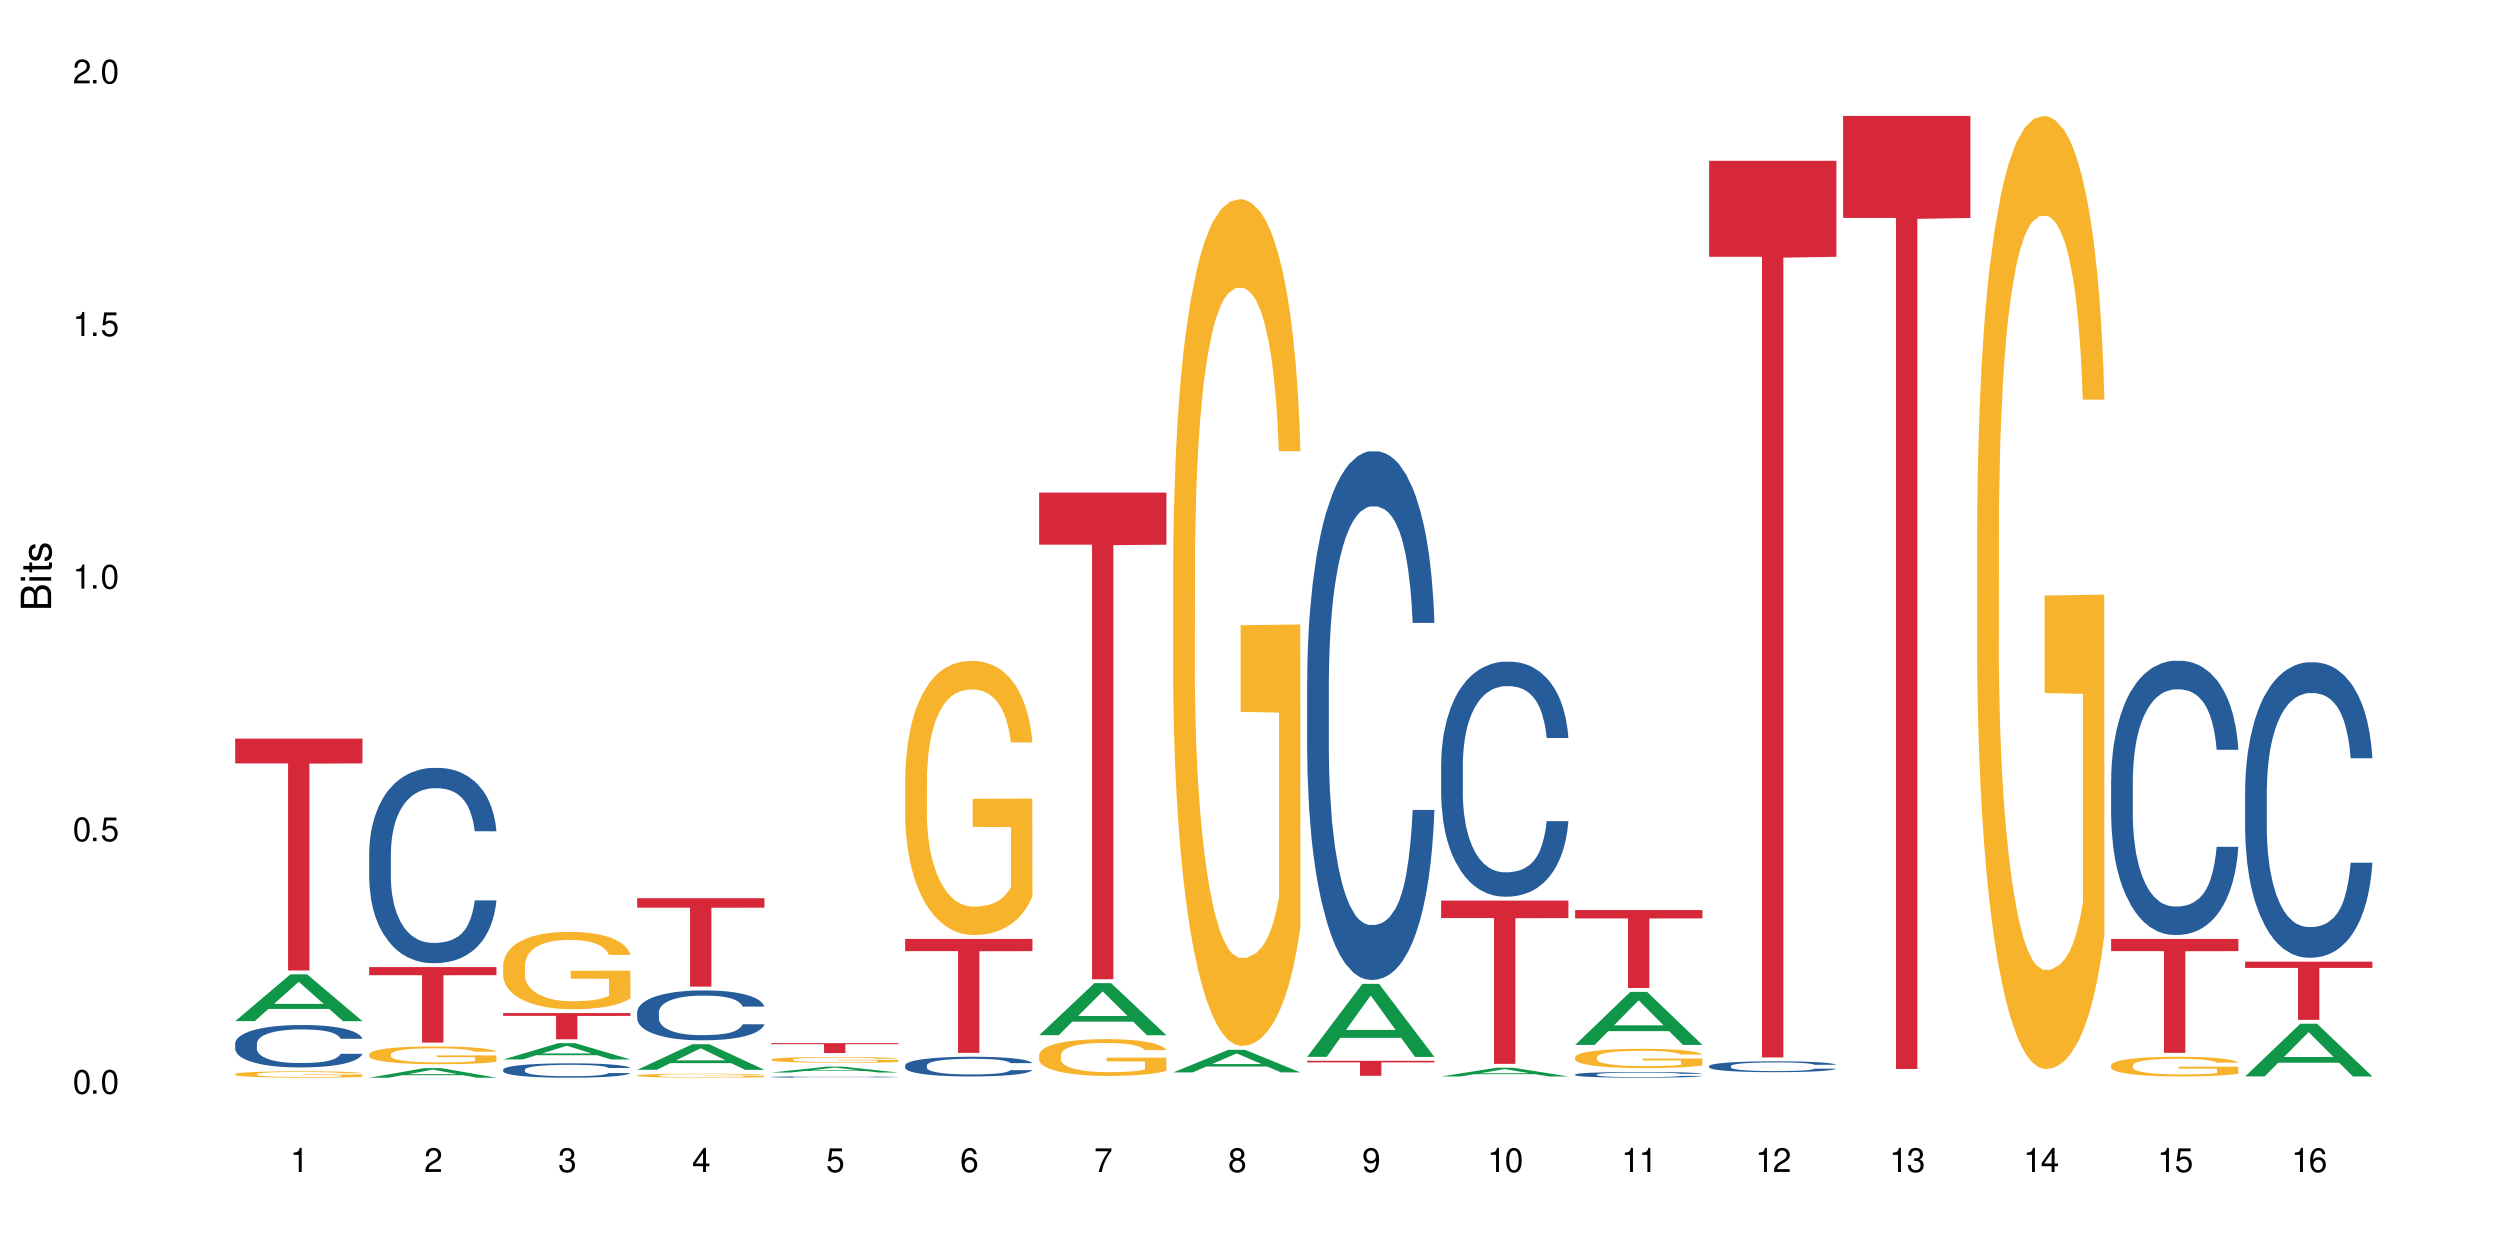 <?xml version="1.0" encoding="UTF-8"?>
<svg xmlns="http://www.w3.org/2000/svg" xmlns:xlink="http://www.w3.org/1999/xlink" width="720" height="360" viewBox="0 0 720 360">
<defs>
<g>
<g id="glyph-0-0">
</g>
<g id="glyph-0-1">
<path d="M 2.641 -6.938 C 2 -6.938 1.422 -6.656 1.078 -6.172 C 0.641 -5.562 0.406 -4.641 0.406 -3.359 C 0.406 -1.016 1.188 0.219 2.641 0.219 C 4.078 0.219 4.859 -1.016 4.859 -3.297 C 4.859 -4.641 4.656 -5.547 4.203 -6.172 C 3.844 -6.656 3.281 -6.938 2.641 -6.938 Z M 2.641 -6.188 C 3.547 -6.188 4 -5.25 4 -3.375 C 4 -1.406 3.562 -0.484 2.625 -0.484 C 1.734 -0.484 1.281 -1.438 1.281 -3.344 C 1.281 -5.25 1.734 -6.188 2.641 -6.188 Z M 2.641 -6.188 "/>
</g>
<g id="glyph-0-2">
<path d="M 1.828 -1 L 0.828 -1 L 0.828 0 L 1.828 0 Z M 1.828 -1 "/>
</g>
<g id="glyph-0-3">
<path d="M 4.562 -6.797 L 1.062 -6.797 L 0.547 -3.094 L 1.328 -3.094 C 1.719 -3.562 2.047 -3.734 2.578 -3.734 C 3.484 -3.734 4.062 -3.109 4.062 -2.094 C 4.062 -1.125 3.484 -0.531 2.578 -0.531 C 1.828 -0.531 1.375 -0.906 1.188 -1.672 L 0.328 -1.672 C 0.453 -1.109 0.547 -0.844 0.75 -0.594 C 1.125 -0.078 1.828 0.219 2.594 0.219 C 3.969 0.219 4.922 -0.781 4.922 -2.219 C 4.922 -3.562 4.031 -4.484 2.719 -4.484 C 2.25 -4.484 1.859 -4.359 1.469 -4.062 L 1.734 -5.969 L 4.562 -5.969 Z M 4.562 -6.797 "/>
</g>
<g id="glyph-0-4">
<path d="M 2.484 -4.938 L 2.484 0 L 3.328 0 L 3.328 -6.938 L 2.766 -6.938 C 2.469 -5.875 2.281 -5.734 0.984 -5.562 L 0.984 -4.938 Z M 2.484 -4.938 "/>
</g>
<g id="glyph-0-5">
<path d="M 4.859 -0.828 L 1.281 -0.828 C 1.359 -1.406 1.672 -1.781 2.5 -2.281 L 3.469 -2.828 C 4.406 -3.344 4.906 -4.062 4.906 -4.906 C 4.906 -5.484 4.672 -6.031 4.266 -6.406 C 3.859 -6.766 3.375 -6.938 2.719 -6.938 C 1.859 -6.938 1.219 -6.625 0.844 -6.031 C 0.609 -5.672 0.5 -5.234 0.484 -4.531 L 1.328 -4.531 C 1.359 -5.016 1.406 -5.281 1.531 -5.516 C 1.75 -5.938 2.188 -6.203 2.703 -6.203 C 3.469 -6.203 4.031 -5.641 4.031 -4.891 C 4.031 -4.344 3.719 -3.859 3.125 -3.516 L 2.234 -3 C 0.812 -2.172 0.406 -1.531 0.328 -0.016 L 4.859 -0.016 Z M 4.859 -0.828 "/>
</g>
<g id="glyph-0-6">
<path d="M 2.125 -3.188 L 2.578 -3.188 C 3.5 -3.188 3.984 -2.766 3.984 -1.922 C 3.984 -1.062 3.469 -0.531 2.594 -0.531 C 1.656 -0.531 1.203 -1 1.156 -2.016 L 0.312 -2.016 C 0.344 -1.453 0.438 -1.094 0.609 -0.781 C 0.953 -0.109 1.625 0.219 2.547 0.219 C 3.953 0.219 4.859 -0.625 4.859 -1.938 C 4.859 -2.828 4.516 -3.297 3.703 -3.594 C 4.344 -3.844 4.656 -4.328 4.656 -5.031 C 4.656 -6.219 3.875 -6.938 2.578 -6.938 C 1.203 -6.938 0.484 -6.172 0.453 -4.703 L 1.297 -4.703 C 1.312 -5.125 1.344 -5.359 1.453 -5.578 C 1.641 -5.969 2.062 -6.203 2.594 -6.203 C 3.344 -6.203 3.797 -5.75 3.797 -5 C 3.797 -4.516 3.609 -4.219 3.25 -4.047 C 3.016 -3.953 2.703 -3.922 2.125 -3.906 Z M 2.125 -3.188 "/>
</g>
<g id="glyph-0-7">
<path d="M 3.141 -1.672 L 3.141 0 L 3.984 0 L 3.984 -1.672 L 4.984 -1.672 L 4.984 -2.438 L 3.984 -2.438 L 3.984 -6.938 L 3.359 -6.938 L 0.266 -2.578 L 0.266 -1.672 Z M 3.141 -2.438 L 1 -2.438 L 3.141 -5.5 Z M 3.141 -2.438 "/>
</g>
<g id="glyph-0-8">
<path d="M 4.781 -5.125 C 4.609 -6.266 3.891 -6.938 2.844 -6.938 C 2.094 -6.938 1.422 -6.578 1.031 -5.953 C 0.594 -5.266 0.406 -4.422 0.406 -3.172 C 0.406 -2 0.578 -1.25 0.984 -0.641 C 1.359 -0.078 1.953 0.219 2.703 0.219 C 3.984 0.219 4.922 -0.75 4.922 -2.094 C 4.922 -3.375 4.062 -4.281 2.844 -4.281 C 2.172 -4.281 1.641 -4.031 1.281 -3.516 C 1.281 -5.234 1.828 -6.188 2.797 -6.188 C 3.391 -6.188 3.797 -5.797 3.938 -5.125 Z M 2.734 -3.531 C 3.547 -3.531 4.062 -2.953 4.062 -2.031 C 4.062 -1.156 3.484 -0.531 2.703 -0.531 C 1.922 -0.531 1.328 -1.188 1.328 -2.078 C 1.328 -2.938 1.906 -3.531 2.734 -3.531 Z M 2.734 -3.531 "/>
</g>
<g id="glyph-0-9">
<path d="M 4.984 -6.797 L 0.438 -6.797 L 0.438 -5.969 L 4.109 -5.969 C 2.5 -3.656 1.828 -2.234 1.328 0 L 2.219 0 C 2.594 -2.172 3.453 -4.047 4.984 -6.094 Z M 4.984 -6.797 "/>
</g>
<g id="glyph-0-10">
<path d="M 3.75 -3.656 C 4.469 -4.094 4.688 -4.438 4.688 -5.078 C 4.688 -6.172 3.844 -6.938 2.641 -6.938 C 1.438 -6.938 0.594 -6.172 0.594 -5.094 C 0.594 -4.438 0.812 -4.094 1.516 -3.656 C 0.734 -3.266 0.359 -2.703 0.359 -1.922 C 0.359 -0.656 1.281 0.219 2.641 0.219 C 3.984 0.219 4.922 -0.656 4.922 -1.922 C 4.922 -2.703 4.531 -3.266 3.75 -3.656 Z M 2.641 -6.188 C 3.359 -6.188 3.812 -5.75 3.812 -5.062 C 3.812 -4.406 3.344 -3.984 2.641 -3.984 C 1.922 -3.984 1.453 -4.406 1.453 -5.078 C 1.453 -5.75 1.922 -6.188 2.641 -6.188 Z M 2.641 -3.266 C 3.484 -3.266 4.062 -2.719 4.062 -1.906 C 4.062 -1.078 3.484 -0.531 2.625 -0.531 C 1.797 -0.531 1.219 -1.094 1.219 -1.906 C 1.219 -2.719 1.781 -3.266 2.641 -3.266 Z M 2.641 -3.266 "/>
</g>
<g id="glyph-0-11">
<path d="M 0.516 -1.578 C 0.672 -0.453 1.406 0.219 2.438 0.219 C 3.188 0.219 3.859 -0.141 4.266 -0.766 C 4.688 -1.453 4.891 -2.297 4.891 -3.547 C 4.891 -4.719 4.703 -5.453 4.312 -6.078 C 3.938 -6.641 3.344 -6.938 2.594 -6.938 C 1.297 -6.938 0.359 -5.969 0.359 -4.625 C 0.359 -3.344 1.234 -2.453 2.453 -2.453 C 3.094 -2.453 3.578 -2.672 4.016 -3.203 C 4 -1.484 3.469 -0.531 2.5 -0.531 C 1.906 -0.531 1.484 -0.906 1.359 -1.578 Z M 2.578 -6.203 C 3.375 -6.203 3.969 -5.531 3.969 -4.641 C 3.969 -3.797 3.391 -3.188 2.547 -3.188 C 1.734 -3.188 1.234 -3.766 1.234 -4.688 C 1.234 -5.562 1.797 -6.203 2.578 -6.203 Z M 2.578 -6.203 "/>
</g>
<g id="glyph-1-0">
</g>
<g id="glyph-1-1">
<path d="M 0 -0.953 L 0 -4.891 C 0 -5.719 -0.234 -6.344 -0.734 -6.797 C -1.188 -7.234 -1.812 -7.469 -2.5 -7.469 C -3.547 -7.469 -4.188 -7 -4.625 -5.875 C -4.984 -6.688 -5.625 -7.094 -6.531 -7.094 C -7.172 -7.094 -7.734 -6.859 -8.141 -6.391 C -8.562 -5.922 -8.75 -5.344 -8.75 -4.5 L -8.75 -0.953 Z M -4.984 -2.062 L -7.766 -2.062 L -7.766 -4.219 C -7.766 -4.844 -7.688 -5.203 -7.453 -5.5 C -7.219 -5.812 -6.859 -5.969 -6.375 -5.969 C -5.891 -5.969 -5.531 -5.812 -5.297 -5.5 C -5.062 -5.203 -4.984 -4.844 -4.984 -4.219 Z M -0.984 -2.062 L -4 -2.062 L -4 -4.781 C -4 -5.766 -3.438 -6.359 -2.484 -6.359 C -1.547 -6.359 -0.984 -5.766 -0.984 -4.781 Z M -0.984 -2.062 "/>
</g>
<g id="glyph-1-2">
<path d="M -6.281 -1.797 L -6.281 -0.797 L 0 -0.797 L 0 -1.797 Z M -8.75 -1.797 L -8.75 -0.797 L -7.484 -0.797 L -7.484 -1.797 Z M -8.75 -1.797 "/>
</g>
<g id="glyph-1-3">
<path d="M -6.281 -3.047 L -6.281 -2.016 L -8.016 -2.016 L -8.016 -1.016 L -6.281 -1.016 L -6.281 -0.172 L -5.469 -0.172 L -5.469 -1.016 L -0.719 -1.016 C -0.078 -1.016 0.281 -1.453 0.281 -2.234 C 0.281 -2.5 0.25 -2.719 0.188 -3.047 L -0.641 -3.047 C -0.609 -2.906 -0.594 -2.766 -0.594 -2.562 C -0.594 -2.141 -0.719 -2.016 -1.156 -2.016 L -5.469 -2.016 L -5.469 -3.047 Z M -6.281 -3.047 "/>
</g>
<g id="glyph-1-4">
<path d="M -4.531 -5.25 C -5.766 -5.25 -6.469 -4.422 -6.469 -2.969 C -6.469 -1.516 -5.719 -0.562 -4.547 -0.562 C -3.562 -0.562 -3.094 -1.062 -2.734 -2.562 L -2.516 -3.484 C -2.344 -4.188 -2.094 -4.469 -1.641 -4.469 C -1.047 -4.469 -0.641 -3.875 -0.641 -3 C -0.641 -2.453 -0.797 -2 -1.062 -1.75 C -1.25 -1.594 -1.422 -1.531 -1.875 -1.469 L -1.875 -0.406 C -0.422 -0.453 0.281 -1.266 0.281 -2.922 C 0.281 -4.5 -0.5 -5.516 -1.719 -5.516 C -2.656 -5.516 -3.172 -4.984 -3.469 -3.734 L -3.703 -2.766 C -3.891 -1.953 -4.156 -1.609 -4.594 -1.609 C -5.188 -1.609 -5.547 -2.125 -5.547 -2.938 C -5.547 -3.75 -5.203 -4.172 -4.531 -4.203 Z M -4.531 -5.25 "/>
</g>
</g>
</defs>
<rect x="-72" y="-36" width="864" height="432" fill="rgb(100%, 100%, 100%)" fill-opacity="1"/>
<path fill-rule="nonzero" fill="rgb(6.275%, 58.824%, 28.235%)" fill-opacity="1" d="M 67.73 294.09 L 67.77 294.074 L 83.633 280.609 L 88.449 280.609 L 104.391 294.102 L 98.789 294.102 L 94.797 290.578 L 77.289 290.578 L 73.371 294.09 L 67.73 294.09 L 78.973 289.121 L 93.191 289.109 L 86.102 282.812 L 86.023 282.801 L 85.945 282.84 L 78.934 289.109 L 78.973 289.121 Z M 67.73 294.09 "/>
<path fill-rule="nonzero" fill="rgb(14.51%, 36.078%, 60%)" fill-opacity="1" d="M 67.73 300.527 L 67.777 300.516 L 67.777 300.246 L 67.91 299.824 L 68.223 299.289 L 68.535 298.918 L 69.34 298.262 L 70.457 297.625 L 71.621 297.133 L 72.469 296.844 L 73.23 296.621 L 74.973 296.207 L 76.09 295.996 L 77.297 295.805 L 78.773 295.617 L 79.848 295.504 L 82.262 295.324 L 84.051 295.246 L 85.434 295.215 L 88.43 295.215 L 90.219 295.258 L 91.516 295.312 L 92.945 295.402 L 94.152 295.504 L 96.254 295.75 L 98.133 296.062 L 98.98 296.242 L 100.324 296.586 L 101.352 296.922 L 102.066 297.211 L 102.871 297.625 L 103.586 298.125 L 104.125 298.695 L 104.391 299.176 L 98.133 299.176 L 97.82 298.73 L 97.461 298.383 L 96.793 297.926 L 96.121 297.602 L 95.184 297.277 L 94.332 297.066 L 93.172 296.855 L 92.141 296.719 L 91.07 296.621 L 90.039 296.555 L 88.074 296.484 L 85.793 296.484 L 84.945 296.508 L 83.199 296.598 L 82.262 296.676 L 80.918 296.832 L 79.98 296.977 L 78.863 297.199 L 78.102 297.391 L 77.164 297.68 L 76.492 297.938 L 75.734 298.305 L 75.285 298.586 L 74.883 298.898 L 74.527 299.266 L 74.258 299.656 L 74.078 300.07 L 73.988 300.469 L 73.988 302.199 L 74.078 302.602 L 74.305 303.07 L 74.883 303.75 L 75.734 304.344 L 76.719 304.812 L 77.656 305.148 L 78.191 305.305 L 78.906 305.48 L 80.027 305.703 L 81.637 305.93 L 82.574 306.016 L 84.004 306.105 L 85.48 306.152 L 87.449 306.152 L 89.191 306.105 L 90.352 306.051 L 91.559 305.961 L 93.215 305.773 L 94.242 305.594 L 95.137 305.383 L 95.809 305.168 L 96.254 304.992 L 96.926 304.645 L 97.461 304.266 L 97.863 303.875 L 98.133 303.496 L 104.391 303.496 L 104.125 303.941 L 103.723 304.375 L 103.32 304.699 L 102.691 305.09 L 101.977 305.438 L 100.949 305.828 L 100.102 306.086 L 98.98 306.363 L 97.953 306.574 L 96.836 306.766 L 95.184 306.988 L 94.109 307.102 L 92.945 307.199 L 91.559 307.289 L 89.816 307.367 L 87.938 307.414 L 86.195 307.422 L 84.316 307.402 L 82.934 307.355 L 81.098 307.258 L 78.82 307.055 L 77.164 306.844 L 75.867 306.633 L 74.75 306.406 L 73.5 306.105 L 71.891 305.617 L 70.906 305.234 L 70.234 304.922 L 69.473 304.488 L 68.938 304.098 L 68.312 303.473 L 67.863 302.68 L 67.73 302.066 Z M 67.73 300.527 "/>
<path fill-rule="nonzero" fill="rgb(96.863%, 70.196%, 16.863%)" fill-opacity="1" d="M 67.73 309.328 L 67.777 309.324 L 67.777 309.293 L 67.953 309.215 L 68.402 309.113 L 68.984 309.023 L 69.609 308.957 L 70.012 308.922 L 70.684 308.871 L 71.262 308.836 L 72.738 308.758 L 74.617 308.688 L 75.645 308.656 L 76.809 308.629 L 78.461 308.598 L 79.223 308.586 L 81.547 308.559 L 84.184 308.539 L 87.09 308.535 L 88.43 308.539 L 90.266 308.543 L 92.77 308.562 L 94.199 308.578 L 95.316 308.598 L 96.477 308.617 L 97.91 308.652 L 99.25 308.691 L 100.324 308.734 L 101.395 308.785 L 102.289 308.84 L 103.051 308.898 L 103.723 308.969 L 104.125 309.027 L 104.391 309.086 L 98.176 309.086 L 97.82 309.027 L 97.418 308.98 L 96.746 308.926 L 96.074 308.887 L 95.406 308.852 L 94.152 308.809 L 93.082 308.781 L 91.738 308.758 L 90.441 308.742 L 88.969 308.734 L 88.074 308.73 L 85.703 308.73 L 83.559 308.742 L 82.305 308.754 L 81.41 308.77 L 80.16 308.793 L 79.398 308.812 L 78.953 308.828 L 77.613 308.879 L 76.719 308.926 L 76.227 308.961 L 75.602 309.012 L 75.152 309.055 L 74.66 309.125 L 74.391 309.172 L 74.035 309.289 L 73.988 309.594 L 74.125 309.656 L 74.391 309.727 L 74.75 309.785 L 75.285 309.852 L 75.824 309.898 L 76.762 309.965 L 77.566 310.008 L 78.191 310.039 L 79.398 310.082 L 79.891 310.098 L 81.055 310.129 L 82.262 310.152 L 83.738 310.172 L 84.855 310.184 L 86.641 310.191 L 88.922 310.191 L 91.605 310.18 L 93.305 310.168 L 94.465 310.156 L 95.227 310.141 L 96.164 310.125 L 96.836 310.105 L 97.461 310.09 L 98.223 310.059 L 98.223 309.656 L 87.18 309.656 L 87.18 309.465 L 104.348 309.465 L 104.391 310.125 L 103.453 310.168 L 102.289 310.215 L 101.172 310.246 L 100.012 310.277 L 98.355 310.309 L 97.016 310.328 L 94.957 310.352 L 93.082 310.367 L 91.113 310.379 L 89.371 310.383 L 87.312 310.383 L 85.48 310.379 L 83.512 310.371 L 81.949 310.355 L 80.516 310.34 L 79.086 310.316 L 77.297 310.281 L 76.137 310.254 L 74.93 310.219 L 73.723 310.176 L 72.648 310.129 L 71.934 310.094 L 71.219 310.055 L 70.457 310.004 L 69.742 309.945 L 69.207 309.895 L 68.715 309.836 L 68.355 309.781 L 68 309.703 L 67.82 309.645 L 67.73 309.59 Z M 67.73 309.328 "/>
<path fill-rule="nonzero" fill="rgb(83.922%, 15.686%, 22.353%)" fill-opacity="1" d="M 67.73 212.715 L 104.391 212.715 L 104.391 219.863 L 89.113 219.926 L 89.113 279.496 L 82.965 279.496 L 82.965 219.988 L 82.875 219.863 L 67.73 219.863 Z M 67.73 212.715 "/>
<path fill-rule="nonzero" fill="rgb(6.275%, 58.824%, 28.235%)" fill-opacity="1" d="M 106.32 310.383 L 106.359 310.379 L 122.223 307.613 L 127.039 307.613 L 142.98 310.383 L 137.383 310.383 L 133.387 309.66 L 115.879 309.66 L 111.961 310.383 L 106.32 310.383 L 117.562 309.359 L 131.781 309.359 L 124.691 308.066 L 124.613 308.062 L 124.535 308.07 L 117.523 309.359 L 117.562 309.359 Z M 106.32 310.383 "/>
<path fill-rule="nonzero" fill="rgb(14.51%, 36.078%, 60%)" fill-opacity="1" d="M 106.32 245.633 L 106.367 245.578 L 106.367 244.344 L 106.5 242.391 L 106.812 239.922 L 107.125 238.227 L 107.93 235.191 L 109.047 232.262 L 110.211 230 L 111.059 228.66 L 111.82 227.633 L 113.562 225.73 L 114.684 224.754 L 115.891 223.879 L 117.363 223.004 L 118.438 222.492 L 120.852 221.668 L 122.641 221.309 L 124.027 221.156 L 127.02 221.156 L 128.809 221.359 L 130.105 221.617 L 131.535 222.027 L 132.742 222.492 L 134.844 223.621 L 136.723 225.062 L 137.574 225.887 L 138.914 227.48 L 139.941 229.023 L 140.656 230.359 L 141.461 232.262 L 142.176 234.574 L 142.715 237.199 L 142.98 239.41 L 136.723 239.41 L 136.41 237.352 L 136.051 235.758 L 135.383 233.648 L 134.711 232.16 L 133.773 230.668 L 132.922 229.691 L 131.762 228.715 L 130.73 228.098 L 129.66 227.633 L 128.629 227.324 L 126.664 227.016 L 124.383 227.016 L 123.535 227.121 L 121.789 227.531 L 120.852 227.891 L 119.512 228.609 L 118.57 229.277 L 117.453 230.309 L 116.695 231.18 L 115.754 232.52 L 115.086 233.703 L 114.324 235.398 L 113.879 236.684 L 113.473 238.125 L 113.117 239.82 L 112.848 241.621 L 112.668 243.523 L 112.582 245.375 L 112.582 253.344 L 112.668 255.195 L 112.895 257.355 L 113.473 260.492 L 114.324 263.219 L 115.309 265.375 L 116.246 266.918 L 116.781 267.641 L 117.5 268.461 L 118.617 269.492 L 120.227 270.52 L 121.164 270.93 L 122.594 271.34 L 124.07 271.547 L 126.039 271.547 L 127.781 271.34 L 128.945 271.086 L 130.152 270.672 L 131.805 269.797 L 132.832 268.977 L 133.727 268 L 134.398 267.023 L 134.844 266.199 L 135.516 264.605 L 136.051 262.855 L 136.453 261.059 L 136.723 259.309 L 142.98 259.309 L 142.715 261.367 L 142.312 263.371 L 141.91 264.863 L 141.281 266.664 L 140.566 268.258 L 139.539 270.055 L 138.691 271.238 L 137.574 272.523 L 136.543 273.5 L 135.426 274.375 L 133.773 275.402 L 132.699 275.918 L 131.535 276.379 L 130.152 276.793 L 128.406 277.152 L 126.531 277.359 L 124.785 277.41 L 122.906 277.305 L 121.523 277.102 L 119.688 276.637 L 117.41 275.711 L 115.754 274.734 L 114.457 273.758 L 113.34 272.73 L 112.09 271.34 L 110.48 269.078 L 109.496 267.332 L 108.824 265.891 L 108.066 263.887 L 107.527 262.086 L 106.902 259.207 L 106.457 255.555 L 106.32 252.727 Z M 106.32 245.633 "/>
<path fill-rule="nonzero" fill="rgb(96.863%, 70.196%, 16.863%)" fill-opacity="1" d="M 106.32 303.57 L 106.367 303.566 L 106.367 303.473 L 106.543 303.262 L 106.992 302.973 L 107.574 302.734 L 108.199 302.547 L 108.602 302.449 L 109.273 302.309 L 109.852 302.207 L 111.328 301.996 L 113.207 301.801 L 114.234 301.715 L 115.398 301.637 L 117.051 301.547 L 117.812 301.512 L 120.137 301.438 L 122.773 301.391 L 125.68 301.379 L 127.02 301.383 L 128.855 301.402 L 131.359 301.453 L 132.789 301.5 L 133.906 301.547 L 135.07 301.605 L 136.5 301.699 L 137.84 301.812 L 138.914 301.926 L 139.988 302.066 L 140.879 302.215 L 141.641 302.379 L 142.312 302.574 L 142.715 302.738 L 142.98 302.902 L 136.77 302.902 L 136.41 302.738 L 136.008 302.613 L 135.336 302.457 L 134.668 302.348 L 133.996 302.258 L 132.742 302.137 L 131.672 302.062 L 130.328 301.996 L 129.031 301.953 L 127.559 301.926 L 126.664 301.914 L 124.293 301.914 L 122.148 301.949 L 120.895 301.984 L 120.004 302.023 L 118.75 302.094 L 117.988 302.148 L 117.543 302.188 L 116.203 302.332 L 115.309 302.465 L 114.816 302.551 L 114.191 302.691 L 113.742 302.82 L 113.25 303.004 L 112.984 303.145 L 112.625 303.465 L 112.582 304.305 L 112.715 304.484 L 112.984 304.676 L 113.34 304.844 L 113.879 305.02 L 114.414 305.156 L 115.352 305.34 L 116.156 305.461 L 116.781 305.539 L 117.988 305.668 L 118.48 305.707 L 119.645 305.793 L 120.852 305.859 L 122.328 305.914 L 123.445 305.941 L 125.234 305.965 L 127.512 305.965 L 130.195 305.938 L 131.895 305.902 L 133.059 305.863 L 133.816 305.832 L 134.754 305.777 L 135.426 305.73 L 136.051 305.68 L 136.812 305.602 L 136.812 304.484 L 125.77 304.48 L 125.77 303.953 L 142.938 303.949 L 142.98 305.777 L 142.043 305.906 L 140.879 306.027 L 139.762 306.121 L 138.602 306.199 L 136.945 306.289 L 135.605 306.344 L 133.547 306.41 L 131.672 306.453 L 129.703 306.48 L 127.961 306.496 L 125.902 306.5 L 124.07 306.488 L 122.102 306.461 L 120.539 306.426 L 119.109 306.379 L 117.676 306.316 L 115.891 306.219 L 114.727 306.141 L 113.52 306.039 L 112.312 305.926 L 111.238 305.797 L 110.523 305.699 L 109.809 305.586 L 109.047 305.445 L 108.332 305.289 L 107.797 305.145 L 107.305 304.98 L 106.945 304.824 L 106.59 304.613 L 106.41 304.445 L 106.32 304.301 Z M 106.32 303.57 "/>
<path fill-rule="nonzero" fill="rgb(83.922%, 15.686%, 22.353%)" fill-opacity="1" d="M 106.32 278.523 L 142.98 278.523 L 142.98 280.848 L 127.703 280.871 L 127.703 300.266 L 121.555 300.266 L 121.555 280.891 L 121.465 280.848 L 106.32 280.848 Z M 106.32 278.523 "/>
<path fill-rule="nonzero" fill="rgb(6.275%, 58.824%, 28.235%)" fill-opacity="1" d="M 144.91 305.125 L 144.949 305.121 L 160.812 300.426 L 165.633 300.426 L 181.574 305.129 L 175.973 305.129 L 171.977 303.902 L 154.469 303.902 L 150.551 305.125 L 144.91 305.125 L 156.152 303.395 L 170.371 303.391 L 163.281 301.195 L 163.203 301.191 L 163.125 301.203 L 156.113 303.391 L 156.152 303.395 Z M 144.91 305.125 "/>
<path fill-rule="nonzero" fill="rgb(14.51%, 36.078%, 60%)" fill-opacity="1" d="M 144.91 308.043 L 144.957 308.039 L 144.957 307.949 L 145.09 307.805 L 145.402 307.625 L 145.715 307.5 L 146.52 307.273 L 147.641 307.059 L 148.801 306.895 L 149.652 306.793 L 150.41 306.719 L 152.156 306.578 L 153.273 306.508 L 154.48 306.441 L 155.953 306.379 L 157.027 306.34 L 159.441 306.281 L 161.23 306.254 L 162.617 306.242 L 165.613 306.242 L 167.398 306.258 L 168.695 306.277 L 170.129 306.305 L 171.336 306.34 L 173.434 306.422 L 175.312 306.531 L 176.164 306.59 L 177.504 306.707 L 178.531 306.82 L 179.246 306.918 L 180.051 307.059 L 180.77 307.23 L 181.305 307.422 L 181.574 307.586 L 175.312 307.586 L 175 307.434 L 174.645 307.316 L 173.973 307.16 L 173.301 307.051 L 172.363 306.941 L 171.512 306.871 L 170.352 306.797 L 169.324 306.754 L 168.25 306.719 L 167.223 306.695 L 165.254 306.672 L 162.973 306.672 L 162.125 306.68 L 160.379 306.711 L 159.441 306.738 L 158.102 306.789 L 157.16 306.84 L 156.043 306.914 L 155.285 306.98 L 154.344 307.078 L 153.676 307.164 L 152.914 307.289 L 152.469 307.387 L 152.066 307.492 L 151.707 307.617 L 151.438 307.75 L 151.262 307.891 L 151.172 308.023 L 151.172 308.613 L 151.262 308.75 L 151.484 308.906 L 152.066 309.137 L 152.914 309.34 L 153.898 309.496 L 154.836 309.613 L 155.375 309.664 L 156.09 309.727 L 157.207 309.801 L 158.816 309.875 L 159.754 309.906 L 161.184 309.938 L 162.66 309.953 L 164.629 309.953 L 166.371 309.938 L 167.535 309.918 L 168.742 309.887 L 170.395 309.824 L 171.422 309.762 L 172.316 309.691 L 172.988 309.617 L 173.434 309.559 L 174.105 309.441 L 174.645 309.312 L 175.047 309.18 L 175.312 309.051 L 181.574 309.051 L 181.305 309.203 L 180.902 309.352 L 180.5 309.461 L 179.875 309.594 L 179.156 309.711 L 178.129 309.844 L 177.281 309.93 L 176.164 310.023 L 175.133 310.098 L 174.016 310.16 L 172.363 310.234 L 171.289 310.273 L 170.129 310.309 L 168.742 310.34 L 166.996 310.363 L 165.121 310.379 L 163.375 310.383 L 161.5 310.375 L 160.113 310.359 L 158.281 310.328 L 156 310.258 L 154.344 310.188 L 153.047 310.113 L 151.93 310.039 L 150.68 309.938 L 149.07 309.77 L 148.086 309.641 L 147.414 309.535 L 146.656 309.387 L 146.117 309.254 L 145.492 309.043 L 145.047 308.773 L 144.91 308.566 Z M 144.91 308.043 "/>
<path fill-rule="nonzero" fill="rgb(96.863%, 70.196%, 16.863%)" fill-opacity="1" d="M 144.91 277.922 L 144.957 277.902 L 144.957 277.496 L 145.137 276.582 L 145.582 275.32 L 146.164 274.281 L 146.789 273.469 L 147.191 273.043 L 147.863 272.43 L 148.445 271.984 L 149.918 271.066 L 151.797 270.215 L 152.824 269.848 L 153.988 269.5 L 155.641 269.113 L 156.402 268.973 L 158.727 268.648 L 161.363 268.445 L 164.27 268.383 L 165.613 268.402 L 167.445 268.484 L 169.949 268.707 L 171.379 268.91 L 172.496 269.113 L 173.66 269.379 L 175.09 269.785 L 176.43 270.273 L 177.504 270.762 L 178.578 271.375 L 179.473 272.023 L 180.23 272.734 L 180.902 273.59 L 181.305 274.301 L 181.574 275.016 L 175.359 275.016 L 175 274.301 L 174.598 273.754 L 173.926 273.082 L 173.258 272.594 L 172.586 272.207 L 171.336 271.68 L 170.262 271.352 L 168.922 271.066 L 167.625 270.887 L 166.148 270.762 L 165.254 270.723 L 162.883 270.723 L 160.738 270.863 L 159.488 271.027 L 158.594 271.191 L 157.34 271.496 L 156.582 271.738 L 156.133 271.902 L 154.793 272.531 L 153.898 273.102 L 153.406 273.488 L 152.781 274.098 L 152.332 274.648 L 151.84 275.461 L 151.574 276.07 L 151.215 277.457 L 151.172 281.117 L 151.305 281.891 L 151.574 282.723 L 151.93 283.457 L 152.469 284.23 L 153.004 284.82 L 153.941 285.613 L 154.746 286.141 L 155.375 286.488 L 156.582 287.035 L 157.07 287.219 L 158.234 287.586 L 159.441 287.871 L 160.918 288.113 L 162.035 288.238 L 163.824 288.34 L 166.102 288.34 L 168.785 288.215 L 170.484 288.055 L 171.648 287.891 L 172.406 287.75 L 173.348 287.523 L 174.016 287.32 L 174.645 287.098 L 175.402 286.754 L 175.402 281.891 L 164.359 281.871 L 164.359 279.59 L 181.527 279.57 L 181.574 287.523 L 180.633 288.074 L 179.473 288.602 L 178.352 289.012 L 177.191 289.355 L 175.535 289.742 L 174.195 289.988 L 172.141 290.27 L 170.262 290.453 L 168.293 290.578 L 166.551 290.637 L 164.492 290.656 L 162.66 290.617 L 160.695 290.496 L 159.129 290.332 L 157.699 290.129 L 156.266 289.863 L 154.48 289.438 L 153.316 289.09 L 152.109 288.664 L 150.902 288.156 L 149.828 287.605 L 149.113 287.18 L 148.398 286.691 L 147.641 286.082 L 146.922 285.391 L 146.387 284.758 L 145.895 284.047 L 145.539 283.375 L 145.18 282.461 L 145 281.727 L 144.91 281.098 Z M 144.91 277.922 "/>
<path fill-rule="nonzero" fill="rgb(83.922%, 15.686%, 22.353%)" fill-opacity="1" d="M 144.91 291.77 L 181.574 291.77 L 181.574 292.578 L 166.293 292.586 L 166.293 299.316 L 160.145 299.316 L 160.145 292.594 L 160.059 292.578 L 144.91 292.578 Z M 144.91 291.77 "/>
<path fill-rule="nonzero" fill="rgb(6.275%, 58.824%, 28.235%)" fill-opacity="1" d="M 183.5 308.105 L 183.543 308.098 L 199.402 300.723 L 204.223 300.723 L 220.164 308.113 L 214.562 308.113 L 210.566 306.184 L 193.059 306.184 L 189.141 308.105 L 183.5 308.105 L 194.742 305.387 L 208.961 305.379 L 201.871 301.93 L 201.793 301.922 L 201.715 301.945 L 194.703 305.379 L 194.742 305.387 Z M 183.5 308.105 "/>
<path fill-rule="nonzero" fill="rgb(14.51%, 36.078%, 60%)" fill-opacity="1" d="M 183.5 291.496 L 183.547 291.484 L 183.547 291.168 L 183.68 290.668 L 183.992 290.039 L 184.309 289.605 L 185.113 288.832 L 186.23 288.082 L 187.391 287.508 L 188.242 287.164 L 189 286.902 L 190.746 286.418 L 191.863 286.168 L 193.07 285.945 L 194.543 285.719 L 195.617 285.59 L 198.031 285.379 L 199.82 285.289 L 201.207 285.246 L 204.203 285.246 L 205.988 285.301 L 207.285 285.367 L 208.719 285.473 L 209.926 285.59 L 212.027 285.879 L 213.902 286.246 L 214.754 286.457 L 216.094 286.863 L 217.121 287.258 L 217.84 287.598 L 218.645 288.082 L 219.359 288.676 L 219.895 289.344 L 220.164 289.91 L 213.902 289.91 L 213.59 289.383 L 213.234 288.977 L 212.562 288.438 L 211.891 288.059 L 210.953 287.676 L 210.102 287.426 L 208.941 287.18 L 207.914 287.02 L 206.84 286.902 L 205.812 286.824 L 203.844 286.746 L 201.562 286.746 L 200.715 286.77 L 198.973 286.875 L 198.031 286.969 L 196.691 287.152 L 195.754 287.32 L 194.633 287.586 L 193.875 287.809 L 192.934 288.148 L 192.266 288.453 L 191.504 288.883 L 191.059 289.211 L 190.656 289.582 L 190.297 290.012 L 190.031 290.473 L 189.852 290.957 L 189.762 291.43 L 189.762 293.465 L 189.852 293.938 L 190.074 294.488 L 190.656 295.289 L 191.504 295.988 L 192.488 296.539 L 193.426 296.934 L 193.965 297.117 L 194.68 297.324 L 195.797 297.59 L 197.406 297.852 L 198.344 297.957 L 199.777 298.062 L 201.25 298.113 L 203.219 298.113 L 204.961 298.062 L 206.125 297.996 L 207.332 297.891 L 208.984 297.668 L 210.016 297.457 L 210.906 297.207 L 211.578 296.957 L 212.027 296.746 L 212.695 296.34 L 213.234 295.895 L 213.637 295.434 L 213.902 294.988 L 220.164 294.988 L 219.895 295.516 L 219.492 296.027 L 219.09 296.406 L 218.465 296.867 L 217.75 297.273 L 216.719 297.734 L 215.871 298.035 L 214.754 298.363 L 213.727 298.613 L 212.605 298.836 L 210.953 299.098 L 209.879 299.23 L 208.719 299.348 L 207.332 299.453 L 205.586 299.543 L 203.711 299.598 L 201.965 299.609 L 200.09 299.582 L 198.703 299.531 L 196.871 299.414 L 194.59 299.176 L 192.934 298.926 L 191.641 298.68 L 190.52 298.414 L 189.27 298.062 L 187.66 297.484 L 186.676 297.035 L 186.004 296.668 L 185.246 296.156 L 184.711 295.699 L 184.082 294.961 L 183.637 294.031 L 183.5 293.309 Z M 183.5 291.496 "/>
<path fill-rule="nonzero" fill="rgb(96.863%, 70.196%, 16.863%)" fill-opacity="1" d="M 183.5 309.723 L 183.547 309.719 L 183.547 309.699 L 183.727 309.652 L 184.172 309.586 L 184.754 309.531 L 185.379 309.488 L 185.781 309.469 L 186.453 309.438 L 187.035 309.414 L 188.508 309.363 L 190.387 309.32 L 191.414 309.301 L 192.578 309.285 L 194.23 309.262 L 194.992 309.258 L 197.316 309.238 L 199.953 309.227 L 204.203 309.227 L 206.035 309.23 L 208.539 309.242 L 209.969 309.254 L 211.086 309.262 L 212.25 309.277 L 213.68 309.297 L 215.02 309.324 L 216.094 309.348 L 217.168 309.383 L 218.062 309.414 L 218.82 309.453 L 219.492 309.496 L 219.895 309.535 L 220.164 309.57 L 213.949 309.57 L 213.59 309.535 L 213.188 309.504 L 212.52 309.469 L 211.848 309.445 L 211.176 309.426 L 209.926 309.398 L 208.852 309.379 L 207.512 309.363 L 206.215 309.355 L 204.738 309.348 L 201.477 309.348 L 199.328 309.355 L 198.078 309.363 L 197.184 309.371 L 195.93 309.387 L 195.172 309.398 L 194.723 309.41 L 193.383 309.441 L 192.488 309.473 L 191.996 309.492 L 191.371 309.523 L 190.922 309.551 L 190.434 309.594 L 190.164 309.625 L 189.805 309.695 L 189.762 309.887 L 189.895 309.93 L 190.164 309.973 L 190.52 310.008 L 191.059 310.051 L 191.594 310.082 L 192.531 310.121 L 193.336 310.148 L 193.965 310.168 L 195.172 310.195 L 195.664 310.207 L 196.824 310.223 L 198.031 310.238 L 199.508 310.25 L 200.625 310.258 L 202.414 310.262 L 204.695 310.262 L 207.375 310.258 L 209.074 310.25 L 210.238 310.238 L 210.996 310.234 L 211.938 310.223 L 212.605 310.211 L 213.234 310.199 L 213.992 310.18 L 213.992 309.93 L 202.949 309.926 L 202.949 309.809 L 220.117 309.809 L 220.164 310.223 L 219.223 310.25 L 218.062 310.277 L 216.945 310.297 L 215.781 310.316 L 214.129 310.336 L 212.785 310.348 L 210.73 310.363 L 208.852 310.375 L 206.883 310.379 L 205.141 310.383 L 201.25 310.383 L 199.285 310.375 L 197.719 310.367 L 194.859 310.344 L 193.07 310.32 L 191.906 310.301 L 190.699 310.281 L 189.492 310.254 L 188.418 310.227 L 187.703 310.203 L 186.988 310.176 L 186.23 310.145 L 185.516 310.109 L 184.977 310.078 L 184.484 310.039 L 184.129 310.004 L 183.77 309.957 L 183.59 309.918 L 183.5 309.887 Z M 183.5 309.723 "/>
<path fill-rule="nonzero" fill="rgb(83.922%, 15.686%, 22.353%)" fill-opacity="1" d="M 183.5 258.684 L 220.164 258.684 L 220.164 261.406 L 204.883 261.43 L 204.883 284.137 L 198.738 284.137 L 198.738 261.453 L 198.648 261.406 L 183.5 261.406 Z M 183.5 258.684 "/>
<path fill-rule="nonzero" fill="rgb(6.275%, 58.824%, 28.235%)" fill-opacity="1" d="M 222.094 308.887 L 222.133 308.887 L 237.996 307.199 L 242.812 307.199 L 258.754 308.891 L 253.152 308.891 L 249.156 308.449 L 231.648 308.449 L 227.73 308.887 L 222.094 308.887 L 233.332 308.266 L 247.551 308.266 L 240.461 307.477 L 240.383 307.473 L 240.305 307.48 L 233.293 308.266 L 233.332 308.266 Z M 222.094 308.887 "/>
<path fill-rule="nonzero" fill="rgb(14.51%, 36.078%, 60%)" fill-opacity="1" d="M 222.094 310.168 L 222.137 310.168 L 222.137 310.16 L 222.27 310.145 L 222.586 310.129 L 222.898 310.117 L 223.703 310.098 L 224.82 310.078 L 225.98 310.062 L 226.832 310.051 L 227.59 310.047 L 229.336 310.031 L 230.453 310.027 L 231.66 310.02 L 233.137 310.016 L 234.207 310.012 L 236.621 310.004 L 238.41 310.004 L 239.797 310 L 242.793 310 L 244.582 310.004 L 245.879 310.004 L 247.309 310.008 L 248.516 310.012 L 250.617 310.02 L 252.492 310.027 L 253.344 310.035 L 254.684 310.043 L 255.715 310.055 L 256.43 310.062 L 257.234 310.078 L 257.949 310.094 L 258.484 310.109 L 258.754 310.125 L 252.492 310.125 L 252.18 310.113 L 251.824 310.102 L 251.152 310.086 L 250.48 310.078 L 249.543 310.066 L 248.695 310.059 L 247.531 310.055 L 246.504 310.047 L 245.43 310.047 L 244.402 310.043 L 237.562 310.043 L 236.621 310.047 L 235.281 310.051 L 234.344 310.055 L 233.227 310.062 L 232.465 310.07 L 231.527 310.078 L 230.855 310.086 L 230.094 310.098 L 229.648 310.105 L 229.246 310.117 L 228.887 310.129 L 228.621 310.141 L 228.441 310.152 L 228.352 310.168 L 228.352 310.219 L 228.441 310.234 L 228.664 310.246 L 229.246 310.27 L 230.094 310.289 L 231.078 310.301 L 232.016 310.312 L 232.555 310.316 L 233.27 310.324 L 234.387 310.328 L 235.996 310.336 L 236.934 310.34 L 238.367 310.344 L 243.551 310.344 L 244.715 310.34 L 245.922 310.34 L 247.574 310.332 L 248.605 310.328 L 249.5 310.32 L 250.168 310.312 L 250.617 310.309 L 251.285 310.297 L 251.824 310.285 L 252.227 310.273 L 252.492 310.262 L 258.754 310.262 L 258.484 310.273 L 258.082 310.289 L 257.68 310.297 L 257.055 310.312 L 256.34 310.32 L 255.309 310.332 L 254.461 310.344 L 253.344 310.352 L 252.316 310.355 L 251.199 310.363 L 249.543 310.371 L 248.469 310.375 L 247.309 310.375 L 245.922 310.379 L 244.18 310.383 L 237.293 310.383 L 235.461 310.379 L 233.18 310.371 L 231.527 310.367 L 230.23 310.359 L 229.113 310.352 L 227.859 310.344 L 226.25 310.328 L 225.266 310.316 L 224.598 310.305 L 223.836 310.293 L 223.301 310.281 L 222.672 310.262 L 222.227 310.234 L 222.094 310.215 Z M 222.094 310.168 "/>
<path fill-rule="nonzero" fill="rgb(96.863%, 70.196%, 16.863%)" fill-opacity="1" d="M 222.094 305.121 L 222.137 305.121 L 222.137 305.09 L 222.316 305.02 L 222.762 304.926 L 223.344 304.844 L 223.969 304.785 L 224.371 304.75 L 225.043 304.707 L 225.625 304.672 L 227.098 304.602 L 228.977 304.535 L 230.004 304.508 L 231.168 304.484 L 232.82 304.453 L 233.582 304.441 L 235.906 304.418 L 238.543 304.402 L 241.449 304.398 L 242.793 304.398 L 244.625 304.406 L 247.129 304.422 L 248.559 304.438 L 249.676 304.453 L 250.84 304.473 L 252.27 304.504 L 253.613 304.543 L 254.684 304.578 L 255.758 304.625 L 256.652 304.676 L 257.41 304.727 L 258.082 304.793 L 258.484 304.848 L 258.754 304.902 L 252.539 304.902 L 252.18 304.848 L 251.777 304.805 L 251.109 304.754 L 250.438 304.719 L 249.766 304.688 L 248.516 304.648 L 247.441 304.625 L 246.102 304.602 L 244.805 304.586 L 243.328 304.578 L 242.434 304.574 L 240.066 304.574 L 237.918 304.586 L 236.668 304.598 L 235.773 304.609 L 234.52 304.633 L 233.762 304.652 L 233.312 304.664 L 231.973 304.711 L 231.078 304.758 L 230.586 304.785 L 229.961 304.832 L 229.516 304.875 L 229.023 304.934 L 228.754 304.98 L 228.395 305.086 L 228.352 305.363 L 228.484 305.422 L 228.754 305.484 L 229.113 305.543 L 229.648 305.602 L 230.184 305.645 L 231.125 305.703 L 231.93 305.746 L 232.555 305.77 L 233.762 305.812 L 234.254 305.828 L 235.414 305.855 L 236.621 305.875 L 238.098 305.895 L 239.215 305.902 L 241.004 305.91 L 243.285 305.91 L 245.965 305.902 L 247.664 305.891 L 248.828 305.879 L 249.586 305.867 L 250.527 305.852 L 251.199 305.836 L 251.824 305.816 L 252.582 305.793 L 252.582 305.422 L 241.539 305.422 L 241.539 305.25 L 258.707 305.246 L 258.754 305.852 L 257.812 305.891 L 256.652 305.93 L 255.535 305.961 L 254.371 305.988 L 252.719 306.02 L 251.375 306.035 L 249.32 306.059 L 247.441 306.07 L 245.477 306.082 L 243.73 306.086 L 239.84 306.086 L 237.875 306.074 L 236.309 306.062 L 234.879 306.047 L 233.449 306.027 L 231.66 305.996 L 230.496 305.969 L 229.289 305.938 L 228.082 305.898 L 227.012 305.855 L 226.293 305.824 L 225.578 305.785 L 224.82 305.742 L 224.105 305.688 L 223.566 305.641 L 223.074 305.586 L 222.719 305.535 L 222.359 305.465 L 222.184 305.41 L 222.094 305.363 Z M 222.094 305.121 "/>
<path fill-rule="nonzero" fill="rgb(83.922%, 15.686%, 22.353%)" fill-opacity="1" d="M 222.094 300.422 L 258.754 300.422 L 258.754 300.73 L 243.473 300.73 L 243.473 303.285 L 237.328 303.285 L 237.328 300.734 L 237.238 300.73 L 222.094 300.73 Z M 222.094 300.422 "/>
<path fill-rule="nonzero" fill="rgb(14.51%, 36.078%, 60%)" fill-opacity="1" d="M 260.684 306.816 L 260.727 306.809 L 260.727 306.684 L 260.863 306.488 L 261.176 306.238 L 261.488 306.066 L 262.293 305.762 L 263.41 305.465 L 264.57 305.238 L 265.422 305.105 L 266.184 305 L 267.926 304.809 L 269.043 304.711 L 270.25 304.621 L 271.727 304.531 L 272.797 304.48 L 275.211 304.398 L 277 304.363 L 278.387 304.348 L 281.383 304.348 L 283.172 304.367 L 284.469 304.395 L 285.898 304.434 L 287.105 304.48 L 289.207 304.594 L 291.086 304.742 L 291.934 304.824 L 293.273 304.984 L 294.305 305.141 L 295.02 305.273 L 295.824 305.465 L 296.539 305.699 L 297.074 305.965 L 297.344 306.188 L 291.086 306.188 L 290.77 305.98 L 290.414 305.82 L 289.742 305.605 L 289.074 305.457 L 288.133 305.305 L 287.285 305.207 L 286.121 305.109 L 285.094 305.047 L 284.02 305 L 282.992 304.969 L 281.023 304.938 L 278.746 304.938 L 277.895 304.949 L 276.152 304.988 L 275.211 305.027 L 273.871 305.098 L 272.934 305.164 L 271.816 305.27 L 271.055 305.359 L 270.117 305.492 L 269.445 305.613 L 268.684 305.781 L 268.238 305.914 L 267.836 306.059 L 267.477 306.23 L 267.211 306.41 L 267.031 306.602 L 266.941 306.789 L 266.941 307.594 L 267.031 307.781 L 267.254 307.996 L 267.836 308.312 L 268.684 308.59 L 269.668 308.809 L 270.609 308.961 L 271.145 309.035 L 271.859 309.117 L 272.977 309.223 L 274.586 309.324 L 275.527 309.367 L 276.957 309.41 L 278.434 309.43 L 280.398 309.43 L 282.141 309.41 L 283.305 309.383 L 284.512 309.34 L 286.168 309.254 L 287.195 309.168 L 288.09 309.07 L 288.758 308.973 L 289.207 308.891 L 289.879 308.73 L 290.414 308.551 L 290.816 308.371 L 291.086 308.195 L 297.344 308.195 L 297.074 308.402 L 296.672 308.605 L 296.27 308.754 L 295.645 308.938 L 294.93 309.098 L 293.902 309.277 L 293.051 309.398 L 291.934 309.527 L 290.906 309.625 L 289.789 309.715 L 288.133 309.816 L 287.059 309.871 L 285.898 309.918 L 284.512 309.957 L 282.77 309.996 L 280.891 310.016 L 279.148 310.02 L 277.27 310.012 L 275.883 309.988 L 274.051 309.941 L 271.77 309.848 L 270.117 309.75 L 268.82 309.652 L 267.703 309.547 L 266.449 309.41 L 264.84 309.18 L 263.855 309.004 L 263.188 308.859 L 262.426 308.656 L 261.891 308.477 L 261.266 308.184 L 260.816 307.816 L 260.684 307.531 Z M 260.684 306.816 "/>
<path fill-rule="nonzero" fill="rgb(96.863%, 70.196%, 16.863%)" fill-opacity="1" d="M 260.684 224.145 L 260.727 224.074 L 260.727 222.629 L 260.906 219.383 L 261.352 214.91 L 261.934 211.23 L 262.559 208.348 L 262.961 206.832 L 263.633 204.668 L 264.215 203.082 L 265.691 199.836 L 267.566 196.805 L 268.598 195.508 L 269.758 194.281 L 271.414 192.91 L 272.172 192.406 L 274.496 191.25 L 277.137 190.527 L 280.043 190.312 L 281.383 190.383 L 283.215 190.672 L 285.719 191.465 L 287.148 192.188 L 288.27 192.91 L 289.43 193.848 L 290.859 195.289 L 292.203 197.02 L 293.273 198.754 L 294.348 200.918 L 295.242 203.227 L 296.004 205.75 L 296.672 208.781 L 297.074 211.305 L 297.344 213.828 L 291.129 213.828 L 290.77 211.305 L 290.367 209.355 L 289.699 206.977 L 289.027 205.246 L 288.355 203.875 L 287.105 202 L 286.031 200.844 L 284.691 199.836 L 283.395 199.184 L 281.918 198.754 L 281.023 198.609 L 278.656 198.609 L 276.508 199.113 L 275.258 199.691 L 274.363 200.266 L 273.113 201.348 L 272.352 202.215 L 271.906 202.793 L 270.562 205.027 L 269.668 207.047 L 269.176 208.418 L 268.551 210.582 L 268.105 212.531 L 267.613 215.418 L 267.344 217.582 L 266.988 222.484 L 266.941 235.469 L 267.074 238.211 L 267.344 241.168 L 267.703 243.766 L 268.238 246.508 L 268.773 248.598 L 269.715 251.414 L 270.52 253.289 L 271.145 254.516 L 272.352 256.461 L 272.844 257.113 L 274.004 258.41 L 275.211 259.418 L 276.688 260.285 L 277.805 260.719 L 279.594 261.078 L 281.875 261.078 L 284.559 260.645 L 286.254 260.07 L 287.418 259.492 L 288.18 258.988 L 289.117 258.195 L 289.789 257.473 L 290.414 256.68 L 291.172 255.453 L 291.172 238.211 L 280.129 238.141 L 280.129 230.059 L 297.297 229.988 L 297.344 258.195 L 296.406 260.141 L 295.242 262.016 L 294.125 263.461 L 292.961 264.688 L 291.309 266.055 L 289.965 266.922 L 287.91 267.934 L 286.031 268.582 L 284.066 269.016 L 282.32 269.23 L 280.266 269.301 L 278.434 269.16 L 276.465 268.727 L 274.898 268.148 L 273.469 267.426 L 272.039 266.488 L 270.25 264.973 L 269.086 263.746 L 267.879 262.234 L 266.672 260.43 L 265.602 258.48 L 264.887 256.969 L 264.168 255.234 L 263.41 253.07 L 262.695 250.617 L 262.156 248.383 L 261.668 245.859 L 261.309 243.477 L 260.949 240.23 L 260.773 237.633 L 260.684 235.398 Z M 260.684 224.145 "/>
<path fill-rule="nonzero" fill="rgb(83.922%, 15.686%, 22.353%)" fill-opacity="1" d="M 260.684 270.414 L 297.344 270.414 L 297.344 273.93 L 282.062 273.957 L 282.062 303.234 L 275.918 303.234 L 275.918 273.988 L 275.828 273.93 L 260.684 273.93 Z M 260.684 270.414 "/>
<path fill-rule="nonzero" fill="rgb(6.275%, 58.824%, 28.235%)" fill-opacity="1" d="M 299.273 298.145 L 299.312 298.129 L 315.176 283.141 L 319.992 283.141 L 335.934 298.16 L 330.332 298.16 L 326.336 294.238 L 308.828 294.238 L 304.914 298.145 L 299.273 298.145 L 310.516 292.617 L 324.73 292.602 L 317.641 285.594 L 317.562 285.578 L 317.484 285.621 L 310.477 292.602 L 310.516 292.617 Z M 299.273 298.145 "/>
<path fill-rule="nonzero" fill="rgb(96.863%, 70.196%, 16.863%)" fill-opacity="1" d="M 299.273 303.812 L 299.316 303.805 L 299.316 303.609 L 299.496 303.172 L 299.945 302.574 L 300.523 302.078 L 301.152 301.691 L 301.555 301.488 L 302.223 301.199 L 302.805 300.984 L 304.281 300.551 L 306.156 300.141 L 307.188 299.969 L 308.348 299.805 L 310.004 299.621 L 310.762 299.551 L 313.086 299.398 L 315.727 299.301 L 318.633 299.27 L 319.973 299.281 L 321.805 299.32 L 324.309 299.426 L 325.738 299.523 L 326.859 299.621 L 328.02 299.746 L 329.449 299.938 L 330.793 300.172 L 331.867 300.402 L 332.938 300.695 L 333.832 301.004 L 334.594 301.344 L 335.262 301.75 L 335.664 302.09 L 335.934 302.43 L 329.719 302.43 L 329.363 302.09 L 328.961 301.828 L 328.289 301.508 L 327.617 301.277 L 326.949 301.09 L 325.695 300.84 L 324.621 300.684 L 323.281 300.551 L 321.984 300.461 L 320.508 300.402 L 319.613 300.383 L 317.246 300.383 L 315.102 300.453 L 313.848 300.531 L 312.953 300.605 L 311.703 300.754 L 310.941 300.867 L 310.496 300.945 L 309.152 301.246 L 308.258 301.52 L 307.766 301.703 L 307.141 301.992 L 306.695 302.254 L 306.203 302.641 L 305.934 302.93 L 305.578 303.59 L 305.531 305.332 L 305.668 305.699 L 305.934 306.098 L 306.293 306.445 L 306.828 306.816 L 307.363 307.094 L 308.305 307.473 L 309.109 307.727 L 309.734 307.891 L 310.941 308.152 L 311.434 308.238 L 312.598 308.414 L 313.805 308.547 L 315.277 308.664 L 316.395 308.723 L 318.184 308.77 L 320.465 308.77 L 323.148 308.711 L 324.848 308.637 L 326.008 308.559 L 326.77 308.488 L 327.707 308.383 L 328.379 308.285 L 329.004 308.18 L 329.766 308.016 L 329.766 305.699 L 318.723 305.691 L 318.723 304.605 L 335.891 304.598 L 335.934 308.383 L 334.996 308.645 L 333.832 308.895 L 332.715 309.09 L 331.551 309.254 L 329.898 309.438 L 328.559 309.555 L 326.5 309.691 L 324.621 309.777 L 322.656 309.836 L 320.91 309.863 L 318.855 309.875 L 317.023 309.855 L 315.055 309.797 L 313.488 309.719 L 312.059 309.621 L 310.629 309.496 L 308.84 309.293 L 307.68 309.129 L 306.473 308.926 L 305.266 308.684 L 304.191 308.422 L 303.477 308.219 L 302.762 307.984 L 302 307.695 L 301.285 307.367 L 300.75 307.066 L 300.258 306.727 L 299.898 306.406 L 299.543 305.973 L 299.363 305.625 L 299.273 305.324 Z M 299.273 303.812 "/>
<path fill-rule="nonzero" fill="rgb(83.922%, 15.686%, 22.353%)" fill-opacity="1" d="M 299.273 141.871 L 335.934 141.871 L 335.934 156.871 L 320.656 157.004 L 320.656 282.027 L 314.508 282.027 L 314.508 157.137 L 314.418 156.871 L 299.273 156.871 Z M 299.273 141.871 "/>
<path fill-rule="nonzero" fill="rgb(6.275%, 58.824%, 28.235%)" fill-opacity="1" d="M 337.863 308.852 L 337.902 308.848 L 353.766 302.348 L 358.582 302.348 L 374.523 308.859 L 368.922 308.859 L 364.93 307.16 L 347.422 307.16 L 343.504 308.852 L 337.863 308.852 L 349.105 306.457 L 363.32 306.449 L 356.234 303.41 L 356.156 303.406 L 356.074 303.422 L 349.066 306.449 L 349.105 306.457 Z M 337.863 308.852 "/>
<path fill-rule="nonzero" fill="rgb(96.863%, 70.196%, 16.863%)" fill-opacity="1" d="M 337.863 161.801 L 337.906 161.578 L 337.906 157.125 L 338.086 147.102 L 338.535 133.293 L 339.113 121.934 L 339.742 113.023 L 340.145 108.348 L 340.812 101.664 L 341.395 96.766 L 342.871 86.742 L 344.75 77.387 L 345.777 73.375 L 346.938 69.59 L 348.594 65.359 L 349.352 63.801 L 351.68 60.234 L 354.316 58.008 L 357.223 57.34 L 358.562 57.562 L 360.395 58.453 L 362.898 60.902 L 364.332 63.133 L 365.449 65.359 L 366.609 68.254 L 368.043 72.707 L 369.383 78.055 L 370.457 83.398 L 371.527 90.082 L 372.422 97.211 L 373.184 105.004 L 373.852 114.359 L 374.254 122.156 L 374.523 129.953 L 368.309 129.953 L 367.953 122.156 L 367.551 116.141 L 366.879 108.793 L 366.207 103.445 L 365.539 99.215 L 364.285 93.422 L 363.211 89.859 L 361.871 86.742 L 360.574 84.738 L 359.102 83.398 L 358.207 82.953 L 355.836 82.953 L 353.691 84.512 L 352.438 86.297 L 351.543 88.078 L 350.293 91.418 L 349.531 94.09 L 349.086 95.875 L 347.742 102.777 L 346.848 109.016 L 346.359 113.246 L 345.73 119.93 L 345.285 125.941 L 344.793 134.852 L 344.523 141.535 L 344.168 156.68 L 344.121 196.773 L 344.258 205.234 L 344.523 214.367 L 344.883 222.387 L 345.418 230.852 L 345.957 237.309 L 346.895 245.996 L 347.699 251.789 L 348.324 255.574 L 349.531 261.586 L 350.023 263.594 L 351.188 267.602 L 352.395 270.719 L 353.867 273.391 L 354.988 274.73 L 356.773 275.844 L 359.055 275.844 L 361.738 274.508 L 363.438 272.723 L 364.598 270.941 L 365.359 269.383 L 366.297 266.934 L 366.969 264.707 L 367.594 262.254 L 368.355 258.469 L 368.355 205.234 L 357.312 205.012 L 357.312 180.066 L 374.48 179.844 L 374.523 266.934 L 373.586 272.945 L 372.422 278.738 L 371.305 283.191 L 370.145 286.98 L 368.488 291.211 L 367.148 293.883 L 365.09 297.004 L 363.211 299.008 L 361.246 300.344 L 359.504 301.012 L 357.445 301.234 L 355.613 300.789 L 353.645 299.453 L 352.082 297.672 L 350.648 295.441 L 349.219 292.547 L 347.43 287.871 L 346.27 284.082 L 345.062 279.406 L 343.855 273.84 L 342.781 267.824 L 342.066 263.148 L 341.352 257.801 L 340.59 251.117 L 339.875 243.547 L 339.34 236.641 L 338.848 228.844 L 338.488 221.496 L 338.133 211.473 L 337.953 203.453 L 337.863 196.551 Z M 337.863 161.801 "/>
<path fill-rule="nonzero" fill="rgb(6.275%, 58.824%, 28.235%)" fill-opacity="1" d="M 376.453 304.375 L 376.492 304.355 L 392.355 283.363 L 397.172 283.363 L 413.113 304.395 L 407.512 304.395 L 403.52 298.906 L 386.012 298.906 L 382.094 304.375 L 376.453 304.375 L 387.695 296.633 L 401.914 296.613 L 394.824 286.801 L 394.746 286.781 L 394.668 286.84 L 387.656 296.613 L 387.695 296.633 Z M 376.453 304.375 "/>
<path fill-rule="nonzero" fill="rgb(14.51%, 36.078%, 60%)" fill-opacity="1" d="M 376.453 196.246 L 376.5 196.109 L 376.5 192.77 L 376.633 187.48 L 376.945 180.801 L 377.258 176.207 L 378.062 167.996 L 379.18 160.062 L 380.344 153.941 L 381.191 150.32 L 381.953 147.539 L 383.695 142.391 L 384.812 139.746 L 386.02 137.379 L 387.496 135.016 L 388.57 133.621 L 390.984 131.395 L 392.773 130.422 L 394.156 130.004 L 397.152 130.004 L 398.941 130.559 L 400.238 131.258 L 401.668 132.371 L 402.875 133.621 L 404.977 136.684 L 406.855 140.582 L 407.703 142.809 L 409.047 147.121 L 410.074 151.297 L 410.789 154.914 L 411.594 160.062 L 412.309 166.328 L 412.848 173.426 L 413.113 179.406 L 406.855 179.406 L 406.543 173.84 L 406.184 169.527 L 405.516 163.82 L 404.844 159.785 L 403.906 155.75 L 403.055 153.105 L 401.891 150.461 L 400.863 148.793 L 399.793 147.539 L 398.762 146.703 L 396.797 145.867 L 394.516 145.867 L 393.668 146.148 L 391.922 147.262 L 390.984 148.234 L 389.641 150.184 L 388.703 151.992 L 387.586 154.777 L 386.824 157.141 L 385.887 160.758 L 385.215 163.961 L 384.457 168.555 L 384.008 172.031 L 383.605 175.93 L 383.25 180.52 L 382.98 185.391 L 382.801 190.543 L 382.711 195.551 L 382.711 217.121 L 382.801 222.133 L 383.027 227.977 L 383.605 236.465 L 384.457 243.844 L 385.441 249.688 L 386.379 253.863 L 386.914 255.812 L 387.629 258.039 L 388.75 260.82 L 390.359 263.605 L 391.297 264.719 L 392.727 265.832 L 394.203 266.387 L 396.168 266.387 L 397.914 265.832 L 399.074 265.137 L 400.281 264.023 L 401.938 261.656 L 402.965 259.43 L 403.859 256.785 L 404.531 254.141 L 404.977 251.914 L 405.648 247.602 L 406.184 242.867 L 406.586 237.996 L 406.855 233.266 L 413.113 233.266 L 412.848 238.832 L 412.445 244.262 L 412.043 248.297 L 411.414 253.168 L 410.699 257.48 L 409.672 262.352 L 408.824 265.551 L 407.703 269.031 L 406.676 271.676 L 405.559 274.043 L 403.906 276.824 L 402.832 278.215 L 401.668 279.469 L 400.281 280.582 L 398.539 281.559 L 396.66 282.113 L 394.918 282.254 L 393.039 281.973 L 391.656 281.418 L 389.82 280.164 L 387.543 277.66 L 385.887 275.016 L 384.59 272.371 L 383.473 269.59 L 382.223 265.832 L 380.613 259.707 L 379.629 254.977 L 378.957 251.078 L 378.195 245.652 L 377.66 240.781 L 377.035 232.988 L 376.586 223.105 L 376.453 215.453 Z M 376.453 196.246 "/>
<path fill-rule="nonzero" fill="rgb(83.922%, 15.686%, 22.353%)" fill-opacity="1" d="M 376.453 305.508 L 413.113 305.508 L 413.113 305.973 L 397.836 305.977 L 397.836 309.84 L 391.688 309.84 L 391.688 305.98 L 391.598 305.973 L 376.453 305.973 Z M 376.453 305.508 "/>
<path fill-rule="nonzero" fill="rgb(6.275%, 58.824%, 28.235%)" fill-opacity="1" d="M 415.043 310.02 L 415.082 310.016 L 430.945 307.504 L 435.762 307.504 L 451.703 310.02 L 446.105 310.02 L 442.109 309.363 L 424.602 309.363 L 420.684 310.02 L 415.043 310.02 L 426.285 309.094 L 440.504 309.09 L 433.414 307.918 L 433.336 307.914 L 433.258 307.922 L 426.246 309.09 L 426.285 309.094 Z M 415.043 310.02 "/>
<path fill-rule="nonzero" fill="rgb(14.51%, 36.078%, 60%)" fill-opacity="1" d="M 415.043 220.023 L 415.09 219.961 L 415.09 218.477 L 415.223 216.125 L 415.535 213.156 L 415.848 211.113 L 416.652 207.461 L 417.77 203.934 L 418.934 201.211 L 419.781 199.602 L 420.543 198.367 L 422.285 196.074 L 423.406 194.898 L 424.613 193.848 L 426.086 192.797 L 427.16 192.176 L 429.574 191.188 L 431.363 190.754 L 432.75 190.57 L 435.742 190.57 L 437.531 190.816 L 438.828 191.125 L 440.258 191.621 L 441.465 192.176 L 443.566 193.539 L 445.445 195.27 L 446.297 196.262 L 447.637 198.18 L 448.664 200.035 L 449.379 201.645 L 450.184 203.934 L 450.898 206.719 L 451.438 209.875 L 451.703 212.535 L 445.445 212.535 L 445.133 210.059 L 444.773 208.141 L 444.105 205.605 L 443.434 203.812 L 442.496 202.016 L 441.645 200.84 L 440.484 199.664 L 439.453 198.922 L 438.383 198.367 L 437.352 197.992 L 435.387 197.621 L 433.105 197.621 L 432.258 197.746 L 430.512 198.242 L 429.574 198.676 L 428.234 199.539 L 427.293 200.344 L 426.176 201.582 L 425.418 202.637 L 424.477 204.242 L 423.809 205.668 L 423.047 207.707 L 422.598 209.258 L 422.195 210.988 L 421.84 213.031 L 421.57 215.195 L 421.391 217.484 L 421.305 219.715 L 421.305 229.305 L 421.391 231.531 L 421.617 234.133 L 422.195 237.906 L 423.047 241.184 L 424.031 243.785 L 424.969 245.641 L 425.504 246.508 L 426.223 247.496 L 427.34 248.734 L 428.949 249.973 L 429.887 250.469 L 431.316 250.961 L 432.793 251.211 L 434.762 251.211 L 436.504 250.961 L 437.668 250.652 L 438.875 250.156 L 440.527 249.105 L 441.555 248.117 L 442.449 246.941 L 443.121 245.766 L 443.566 244.773 L 444.238 242.855 L 444.773 240.754 L 445.176 238.586 L 445.445 236.484 L 451.703 236.484 L 451.438 238.957 L 451.035 241.371 L 450.633 243.164 L 450.004 245.332 L 449.289 247.25 L 448.262 249.414 L 447.414 250.84 L 446.297 252.387 L 445.266 253.562 L 444.148 254.613 L 442.496 255.852 L 441.422 256.469 L 440.258 257.027 L 438.875 257.52 L 437.129 257.953 L 435.254 258.203 L 433.508 258.266 L 431.629 258.141 L 430.246 257.895 L 428.41 257.336 L 426.133 256.223 L 424.477 255.047 L 423.18 253.871 L 422.062 252.633 L 420.812 250.961 L 419.203 248.238 L 418.219 246.137 L 417.547 244.402 L 416.789 241.988 L 416.25 239.824 L 415.625 236.359 L 415.18 231.965 L 415.043 228.562 Z M 415.043 220.023 "/>
<path fill-rule="nonzero" fill="rgb(83.922%, 15.686%, 22.353%)" fill-opacity="1" d="M 415.043 259.375 L 451.703 259.375 L 451.703 264.41 L 436.426 264.453 L 436.426 306.395 L 430.277 306.395 L 430.277 264.496 L 430.188 264.41 L 415.043 264.41 Z M 415.043 259.375 "/>
<path fill-rule="nonzero" fill="rgb(6.275%, 58.824%, 28.235%)" fill-opacity="1" d="M 453.633 300.934 L 453.672 300.918 L 469.535 285.656 L 474.355 285.656 L 490.297 300.949 L 484.695 300.949 L 480.699 296.957 L 463.191 296.957 L 459.273 300.934 L 453.633 300.934 L 464.875 295.305 L 479.094 295.293 L 472.004 288.156 L 471.926 288.141 L 471.848 288.184 L 464.836 295.293 L 464.875 295.305 Z M 453.633 300.934 "/>
<path fill-rule="nonzero" fill="rgb(14.51%, 36.078%, 60%)" fill-opacity="1" d="M 453.633 309.449 L 453.68 309.449 L 453.68 309.41 L 453.812 309.355 L 454.125 309.281 L 454.438 309.23 L 455.242 309.141 L 456.363 309.055 L 457.523 308.988 L 458.375 308.949 L 459.133 308.922 L 460.875 308.863 L 461.996 308.836 L 463.203 308.809 L 464.676 308.785 L 465.75 308.77 L 468.164 308.746 L 469.953 308.734 L 471.34 308.73 L 474.336 308.73 L 476.121 308.734 L 477.418 308.742 L 478.852 308.754 L 480.059 308.77 L 482.156 308.801 L 484.035 308.844 L 484.887 308.867 L 486.227 308.914 L 487.254 308.961 L 487.969 309 L 488.773 309.055 L 489.492 309.125 L 490.027 309.203 L 490.297 309.266 L 484.035 309.266 L 483.723 309.207 L 483.363 309.16 L 482.695 309.098 L 482.023 309.055 L 481.086 309.008 L 480.234 308.98 L 479.074 308.953 L 478.047 308.934 L 476.973 308.922 L 475.945 308.91 L 473.977 308.902 L 471.695 308.902 L 470.848 308.906 L 469.102 308.918 L 468.164 308.93 L 466.824 308.949 L 465.883 308.969 L 464.766 309 L 464.008 309.023 L 463.066 309.062 L 462.398 309.098 L 461.637 309.148 L 461.191 309.188 L 460.789 309.23 L 460.43 309.277 L 460.16 309.332 L 459.984 309.387 L 459.895 309.441 L 459.895 309.676 L 459.984 309.73 L 460.207 309.793 L 460.789 309.887 L 461.637 309.965 L 462.621 310.031 L 463.559 310.074 L 464.098 310.098 L 464.812 310.121 L 465.93 310.152 L 467.539 310.18 L 468.477 310.195 L 469.906 310.207 L 471.383 310.211 L 473.352 310.211 L 475.094 310.207 L 476.258 310.199 L 477.465 310.188 L 479.117 310.16 L 480.145 310.137 L 481.039 310.105 L 481.711 310.078 L 482.156 310.055 L 482.828 310.008 L 483.363 309.957 L 483.77 309.902 L 484.035 309.852 L 490.297 309.852 L 490.027 309.914 L 489.625 309.973 L 489.223 310.016 L 488.598 310.066 L 487.879 310.113 L 486.852 310.168 L 486.004 310.203 L 484.887 310.242 L 483.855 310.27 L 482.738 310.293 L 481.086 310.324 L 480.012 310.34 L 478.852 310.355 L 477.465 310.367 L 475.719 310.375 L 473.844 310.383 L 470.223 310.383 L 468.836 310.375 L 467.004 310.359 L 464.723 310.336 L 463.066 310.305 L 461.77 310.277 L 460.652 310.246 L 459.402 310.207 L 457.793 310.141 L 456.809 310.086 L 456.137 310.047 L 455.379 309.984 L 454.84 309.934 L 454.215 309.848 L 453.77 309.742 L 453.633 309.656 Z M 453.633 309.449 "/>
<path fill-rule="nonzero" fill="rgb(96.863%, 70.196%, 16.863%)" fill-opacity="1" d="M 453.633 304.441 L 453.68 304.434 L 453.68 304.332 L 453.859 304.105 L 454.305 303.789 L 454.887 303.531 L 455.512 303.328 L 455.914 303.223 L 456.586 303.07 L 457.168 302.957 L 458.641 302.73 L 460.52 302.516 L 461.547 302.426 L 462.711 302.34 L 464.363 302.242 L 465.125 302.207 L 467.449 302.125 L 470.086 302.074 L 472.992 302.059 L 474.336 302.066 L 476.168 302.086 L 478.672 302.141 L 480.102 302.191 L 481.219 302.242 L 482.383 302.309 L 483.812 302.41 L 485.152 302.531 L 486.227 302.652 L 487.301 302.805 L 488.195 302.969 L 488.953 303.145 L 489.625 303.359 L 490.027 303.535 L 490.297 303.715 L 484.082 303.715 L 483.723 303.535 L 483.32 303.398 L 482.648 303.234 L 481.98 303.109 L 481.309 303.016 L 480.059 302.883 L 478.984 302.801 L 477.641 302.73 L 476.348 302.684 L 474.871 302.652 L 473.977 302.645 L 471.605 302.645 L 469.461 302.68 L 468.211 302.719 L 467.316 302.762 L 466.062 302.836 L 465.305 302.898 L 464.855 302.938 L 463.516 303.094 L 462.621 303.238 L 462.129 303.332 L 461.504 303.484 L 461.055 303.625 L 460.562 303.828 L 460.297 303.977 L 459.938 304.324 L 459.895 305.238 L 460.027 305.43 L 460.297 305.637 L 460.652 305.82 L 461.191 306.012 L 461.727 306.16 L 462.664 306.359 L 463.469 306.492 L 464.098 306.578 L 465.305 306.715 L 465.793 306.758 L 466.957 306.852 L 468.164 306.922 L 469.641 306.984 L 470.758 307.012 L 472.547 307.039 L 474.824 307.039 L 477.508 307.008 L 479.207 306.969 L 480.371 306.926 L 481.129 306.891 L 482.07 306.836 L 482.738 306.785 L 483.363 306.73 L 484.125 306.645 L 484.125 305.43 L 473.082 305.426 L 473.082 304.855 L 490.25 304.852 L 490.297 306.836 L 489.355 306.973 L 488.195 307.105 L 487.074 307.207 L 485.914 307.293 L 484.258 307.391 L 482.918 307.449 L 480.863 307.52 L 478.984 307.566 L 477.016 307.598 L 475.273 307.613 L 473.215 307.617 L 471.383 307.605 L 469.418 307.578 L 467.852 307.535 L 466.422 307.484 L 464.988 307.418 L 463.203 307.312 L 462.039 307.227 L 460.832 307.121 L 459.625 306.992 L 458.551 306.855 L 457.836 306.75 L 457.121 306.629 L 456.363 306.477 L 455.645 306.305 L 455.109 306.145 L 454.617 305.969 L 454.262 305.801 L 453.902 305.57 L 453.723 305.391 L 453.633 305.23 Z M 453.633 304.441 "/>
<path fill-rule="nonzero" fill="rgb(83.922%, 15.686%, 22.353%)" fill-opacity="1" d="M 453.633 262.094 L 490.297 262.094 L 490.297 264.496 L 475.016 264.516 L 475.016 284.547 L 468.867 284.547 L 468.867 264.539 L 468.781 264.496 L 453.633 264.496 Z M 453.633 262.094 "/>
<path fill-rule="nonzero" fill="rgb(14.51%, 36.078%, 60%)" fill-opacity="1" d="M 492.223 307.02 L 492.27 307.016 L 492.27 306.949 L 492.402 306.84 L 492.715 306.703 L 493.027 306.609 L 493.836 306.438 L 494.953 306.277 L 496.113 306.148 L 496.965 306.074 L 497.723 306.016 L 499.469 305.91 L 500.586 305.855 L 501.793 305.809 L 503.266 305.758 L 504.34 305.73 L 506.754 305.684 L 508.543 305.664 L 509.93 305.656 L 512.926 305.656 L 514.711 305.668 L 516.008 305.684 L 517.441 305.707 L 518.648 305.73 L 520.75 305.793 L 522.625 305.875 L 523.477 305.922 L 524.816 306.008 L 525.844 306.094 L 526.559 306.168 L 527.367 306.277 L 528.082 306.406 L 528.617 306.551 L 528.887 306.672 L 522.625 306.672 L 522.312 306.559 L 521.957 306.469 L 521.285 306.352 L 520.613 306.27 L 519.676 306.188 L 518.824 306.133 L 517.664 306.078 L 516.637 306.043 L 515.562 306.016 L 514.535 306 L 512.566 305.984 L 510.285 305.984 L 509.438 305.988 L 507.695 306.012 L 506.754 306.031 L 505.414 306.07 L 504.473 306.109 L 503.355 306.168 L 502.598 306.215 L 501.656 306.289 L 500.988 306.355 L 500.227 306.449 L 499.781 306.523 L 499.379 306.602 L 499.02 306.695 L 498.75 306.797 L 498.574 306.902 L 498.484 307.008 L 498.484 307.449 L 498.574 307.555 L 498.797 307.672 L 499.379 307.848 L 500.227 308 L 501.211 308.121 L 502.148 308.207 L 502.688 308.246 L 503.402 308.293 L 504.52 308.352 L 506.129 308.406 L 507.066 308.43 L 508.5 308.453 L 509.973 308.465 L 511.941 308.465 L 513.684 308.453 L 514.848 308.438 L 516.055 308.414 L 517.707 308.367 L 518.738 308.32 L 519.629 308.266 L 520.301 308.211 L 520.75 308.168 L 521.418 308.078 L 521.957 307.98 L 522.359 307.879 L 522.625 307.781 L 528.887 307.781 L 528.617 307.898 L 528.215 308.008 L 527.812 308.094 L 527.188 308.191 L 526.473 308.281 L 525.441 308.383 L 524.594 308.449 L 523.477 308.52 L 522.449 308.574 L 521.328 308.621 L 519.676 308.68 L 518.602 308.707 L 517.441 308.734 L 516.055 308.758 L 514.309 308.777 L 512.434 308.789 L 510.688 308.793 L 508.812 308.785 L 507.426 308.773 L 505.594 308.75 L 503.312 308.695 L 501.656 308.641 L 500.363 308.586 L 499.242 308.531 L 497.992 308.453 L 496.383 308.328 L 495.398 308.23 L 494.727 308.148 L 493.969 308.039 L 493.434 307.938 L 492.805 307.777 L 492.359 307.574 L 492.223 307.414 Z M 492.223 307.02 "/>
<path fill-rule="nonzero" fill="rgb(83.922%, 15.686%, 22.353%)" fill-opacity="1" d="M 492.223 46.316 L 528.887 46.316 L 528.887 73.957 L 513.605 74.199 L 513.605 304.543 L 507.461 304.543 L 507.461 74.441 L 507.371 73.957 L 492.223 73.957 Z M 492.223 46.316 "/>
<path fill-rule="nonzero" fill="rgb(83.922%, 15.686%, 22.353%)" fill-opacity="1" d="M 530.816 33.391 L 567.477 33.391 L 567.477 62.773 L 552.195 63.031 L 552.195 307.879 L 546.051 307.879 L 546.051 63.289 L 545.961 62.773 L 530.816 62.773 Z M 530.816 33.391 "/>
<path fill-rule="nonzero" fill="rgb(96.863%, 70.196%, 16.863%)" fill-opacity="1" d="M 569.406 150.957 L 569.449 150.707 L 569.449 145.691 L 569.629 134.414 L 570.074 118.871 L 570.656 106.086 L 571.281 96.059 L 571.684 90.797 L 572.355 83.273 L 572.938 77.762 L 574.414 66.48 L 576.289 55.953 L 577.32 51.441 L 578.48 47.18 L 580.137 42.414 L 580.895 40.66 L 583.219 36.648 L 585.859 34.145 L 588.766 33.391 L 590.105 33.641 L 591.938 34.645 L 594.441 37.402 L 595.871 39.91 L 596.988 42.414 L 598.152 45.676 L 599.582 50.688 L 600.926 56.703 L 601.996 62.719 L 603.07 70.238 L 603.965 78.262 L 604.727 87.035 L 605.395 97.562 L 605.797 106.336 L 606.066 115.109 L 599.852 115.109 L 599.492 106.336 L 599.09 99.57 L 598.422 91.297 L 597.75 85.281 L 597.078 80.52 L 595.828 74 L 594.754 69.988 L 593.414 66.48 L 592.117 64.223 L 590.641 62.719 L 589.746 62.219 L 587.379 62.219 L 585.23 63.973 L 583.98 65.98 L 583.086 67.984 L 581.836 71.742 L 581.074 74.754 L 580.629 76.758 L 579.285 84.527 L 578.391 91.547 L 577.898 96.309 L 577.273 103.832 L 576.828 110.598 L 576.336 120.625 L 576.066 128.145 L 575.711 145.191 L 575.664 190.312 L 575.797 199.84 L 576.066 210.117 L 576.426 219.141 L 576.961 228.664 L 577.496 235.934 L 578.438 245.711 L 579.242 252.23 L 579.867 256.492 L 581.074 263.258 L 581.566 265.516 L 582.727 270.027 L 583.934 273.535 L 585.41 276.543 L 586.527 278.047 L 588.316 279.301 L 590.598 279.301 L 593.281 277.797 L 594.977 275.793 L 596.141 273.785 L 596.902 272.031 L 597.84 269.273 L 598.512 266.77 L 599.137 264.012 L 599.895 259.75 L 599.895 199.84 L 588.852 199.586 L 588.852 171.512 L 606.02 171.262 L 606.066 269.273 L 605.129 276.043 L 603.965 282.559 L 602.848 287.574 L 601.684 291.836 L 600.031 296.598 L 598.688 299.605 L 596.633 303.117 L 594.754 305.371 L 592.789 306.875 L 591.043 307.629 L 588.988 307.879 L 587.156 307.379 L 585.188 305.875 L 583.621 303.867 L 582.191 301.359 L 580.762 298.102 L 578.973 292.84 L 577.809 288.578 L 576.602 283.312 L 575.395 277.047 L 574.324 270.277 L 573.609 265.012 L 572.891 258.996 L 572.133 251.477 L 571.418 242.953 L 570.879 235.184 L 570.391 226.41 L 570.031 218.137 L 569.672 206.855 L 569.496 197.832 L 569.406 190.062 Z M 569.406 150.957 "/>
<path fill-rule="nonzero" fill="rgb(14.51%, 36.078%, 60%)" fill-opacity="1" d="M 607.996 224.68 L 608.039 224.609 L 608.039 222.875 L 608.176 220.133 L 608.488 216.668 L 608.801 214.285 L 609.605 210.023 L 610.723 205.91 L 611.887 202.73 L 612.734 200.855 L 613.496 199.41 L 615.238 196.738 L 616.355 195.367 L 617.562 194.141 L 619.039 192.91 L 620.113 192.191 L 622.527 191.035 L 624.312 190.527 L 625.699 190.312 L 628.695 190.312 L 630.484 190.602 L 631.781 190.961 L 633.211 191.539 L 634.418 192.191 L 636.52 193.777 L 638.398 195.801 L 639.246 196.953 L 640.586 199.195 L 641.617 201.359 L 642.332 203.238 L 643.137 205.91 L 643.852 209.156 L 644.387 212.84 L 644.656 215.945 L 638.398 215.945 L 638.086 213.055 L 637.727 210.816 L 637.055 207.859 L 636.387 205.766 L 635.445 203.672 L 634.598 202.297 L 633.434 200.926 L 632.406 200.059 L 631.332 199.41 L 630.305 198.977 L 628.336 198.543 L 626.059 198.543 L 625.207 198.688 L 623.465 199.266 L 622.527 199.77 L 621.184 200.781 L 620.246 201.719 L 619.129 203.164 L 618.367 204.391 L 617.43 206.27 L 616.758 207.93 L 616 210.312 L 615.551 212.117 L 615.148 214.141 L 614.793 216.523 L 614.523 219.051 L 614.344 221.723 L 614.254 224.32 L 614.254 235.512 L 614.344 238.109 L 614.566 241.145 L 615.148 245.547 L 616 249.375 L 616.98 252.406 L 617.922 254.574 L 618.457 255.582 L 619.172 256.738 L 620.289 258.184 L 621.898 259.629 L 622.84 260.203 L 624.27 260.781 L 625.746 261.07 L 627.711 261.07 L 629.457 260.781 L 630.617 260.422 L 631.824 259.844 L 633.48 258.617 L 634.508 257.461 L 635.402 256.09 L 636.074 254.719 L 636.52 253.562 L 637.191 251.324 L 637.727 248.867 L 638.129 246.344 L 638.398 243.887 L 644.656 243.887 L 644.387 246.773 L 643.984 249.59 L 643.582 251.684 L 642.957 254.211 L 642.242 256.449 L 641.215 258.977 L 640.363 260.637 L 639.246 262.441 L 638.219 263.816 L 637.102 265.043 L 635.445 266.488 L 634.375 267.207 L 633.211 267.859 L 631.824 268.438 L 630.082 268.941 L 628.203 269.23 L 626.461 269.301 L 624.582 269.156 L 623.195 268.871 L 621.363 268.219 L 619.082 266.918 L 617.43 265.547 L 616.133 264.176 L 615.016 262.73 L 613.762 260.781 L 612.152 257.605 L 611.168 255.152 L 610.5 253.129 L 609.738 250.312 L 609.203 247.785 L 608.578 243.742 L 608.129 238.617 L 607.996 234.645 Z M 607.996 224.68 "/>
<path fill-rule="nonzero" fill="rgb(96.863%, 70.196%, 16.863%)" fill-opacity="1" d="M 607.996 306.777 L 608.039 306.77 L 608.039 306.668 L 608.219 306.434 L 608.668 306.113 L 609.246 305.848 L 609.875 305.641 L 610.277 305.531 L 610.945 305.379 L 611.527 305.262 L 613.004 305.031 L 614.879 304.812 L 615.91 304.719 L 617.07 304.633 L 618.727 304.531 L 619.484 304.496 L 621.809 304.414 L 624.449 304.363 L 627.355 304.348 L 628.695 304.352 L 630.527 304.371 L 633.031 304.43 L 634.461 304.48 L 635.582 304.531 L 636.742 304.602 L 638.172 304.703 L 639.516 304.828 L 640.586 304.953 L 641.66 305.109 L 642.555 305.273 L 643.316 305.457 L 643.984 305.672 L 644.387 305.855 L 644.656 306.035 L 638.441 306.035 L 638.086 305.855 L 637.684 305.715 L 637.012 305.543 L 636.34 305.418 L 635.672 305.32 L 634.418 305.188 L 633.344 305.102 L 632.004 305.031 L 630.707 304.984 L 629.23 304.953 L 628.336 304.941 L 625.969 304.941 L 623.82 304.98 L 622.57 305.02 L 621.676 305.062 L 620.426 305.141 L 619.664 305.203 L 619.219 305.242 L 617.875 305.402 L 616.98 305.547 L 616.488 305.648 L 615.863 305.801 L 615.418 305.941 L 614.926 306.148 L 614.656 306.305 L 614.301 306.656 L 614.254 307.59 L 614.391 307.785 L 614.656 308 L 615.016 308.188 L 615.551 308.383 L 616.086 308.535 L 617.027 308.734 L 617.832 308.871 L 618.457 308.957 L 619.664 309.098 L 620.156 309.145 L 621.32 309.238 L 622.527 309.309 L 624 309.371 L 625.117 309.402 L 626.906 309.43 L 629.188 309.43 L 631.871 309.398 L 633.57 309.355 L 634.73 309.316 L 635.492 309.281 L 636.43 309.223 L 637.102 309.172 L 637.727 309.113 L 638.488 309.027 L 638.488 307.785 L 627.445 307.781 L 627.445 307.203 L 644.613 307.195 L 644.656 309.223 L 643.719 309.363 L 642.555 309.496 L 641.438 309.602 L 640.273 309.688 L 638.621 309.789 L 637.281 309.848 L 635.223 309.922 L 633.344 309.969 L 631.379 310 L 629.633 310.016 L 627.578 310.02 L 625.746 310.012 L 623.777 309.98 L 622.211 309.938 L 620.781 309.887 L 619.352 309.816 L 617.562 309.711 L 616.402 309.621 L 615.195 309.512 L 613.988 309.383 L 612.914 309.242 L 612.199 309.133 L 611.484 309.012 L 610.723 308.855 L 610.008 308.68 L 609.473 308.52 L 608.98 308.336 L 608.621 308.164 L 608.266 307.934 L 608.086 307.746 L 607.996 307.586 Z M 607.996 306.777 "/>
<path fill-rule="nonzero" fill="rgb(83.922%, 15.686%, 22.353%)" fill-opacity="1" d="M 607.996 270.414 L 644.656 270.414 L 644.656 273.93 L 629.379 273.957 L 629.379 303.234 L 623.23 303.234 L 623.23 273.988 L 623.141 273.93 L 607.996 273.93 Z M 607.996 270.414 "/>
<path fill-rule="nonzero" fill="rgb(6.275%, 58.824%, 28.235%)" fill-opacity="1" d="M 646.586 310.008 L 646.625 309.992 L 662.488 294.836 L 667.305 294.836 L 683.246 310.023 L 677.645 310.023 L 673.652 306.059 L 656.145 306.059 L 652.227 310.008 L 646.586 310.008 L 657.828 304.418 L 672.043 304.402 L 664.957 297.316 L 664.879 297.301 L 664.797 297.344 L 657.789 304.402 L 657.828 304.418 Z M 646.586 310.008 "/>
<path fill-rule="nonzero" fill="rgb(14.51%, 36.078%, 60%)" fill-opacity="1" d="M 646.586 227.781 L 646.629 227.703 L 646.629 225.84 L 646.766 222.883 L 647.078 219.148 L 647.391 216.582 L 648.195 211.992 L 649.312 207.559 L 650.477 204.137 L 651.324 202.113 L 652.086 200.559 L 653.828 197.68 L 654.945 196.203 L 656.152 194.879 L 657.629 193.559 L 658.703 192.781 L 661.117 191.535 L 662.906 190.992 L 664.289 190.758 L 667.285 190.758 L 669.074 191.07 L 670.371 191.457 L 671.801 192.082 L 673.008 192.781 L 675.109 194.492 L 676.988 196.668 L 677.836 197.914 L 679.18 200.324 L 680.207 202.66 L 680.922 204.68 L 681.727 207.559 L 682.441 211.059 L 682.977 215.027 L 683.246 218.371 L 676.988 218.371 L 676.676 215.258 L 676.316 212.848 L 675.645 209.66 L 674.977 207.402 L 674.035 205.148 L 673.188 203.668 L 672.023 202.191 L 670.996 201.258 L 669.922 200.559 L 668.895 200.09 L 666.93 199.625 L 664.648 199.625 L 663.797 199.781 L 662.055 200.402 L 661.117 200.949 L 659.773 202.035 L 658.836 203.047 L 657.719 204.602 L 656.957 205.926 L 656.02 207.949 L 655.348 209.738 L 654.59 212.305 L 654.141 214.25 L 653.738 216.426 L 653.383 218.992 L 653.113 221.715 L 652.934 224.594 L 652.844 227.395 L 652.844 239.449 L 652.934 242.25 L 653.156 245.516 L 653.738 250.262 L 654.59 254.383 L 655.57 257.652 L 656.512 259.984 L 657.047 261.074 L 657.762 262.32 L 658.879 263.875 L 660.488 265.43 L 661.43 266.051 L 662.859 266.676 L 664.336 266.984 L 666.301 266.984 L 668.047 266.676 L 669.207 266.285 L 670.414 265.664 L 672.07 264.34 L 673.098 263.098 L 673.992 261.617 L 674.664 260.141 L 675.109 258.895 L 675.781 256.484 L 676.316 253.84 L 676.719 251.117 L 676.988 248.473 L 683.246 248.473 L 682.977 251.586 L 682.574 254.617 L 682.172 256.875 L 681.547 259.598 L 680.832 262.008 L 679.805 264.73 L 678.953 266.52 L 677.836 268.465 L 676.809 269.941 L 675.691 271.262 L 674.035 272.82 L 672.965 273.598 L 671.801 274.297 L 670.414 274.918 L 668.672 275.465 L 666.793 275.773 L 665.051 275.852 L 663.172 275.695 L 661.785 275.387 L 659.953 274.688 L 657.672 273.285 L 656.02 271.809 L 654.723 270.328 L 653.605 268.773 L 652.352 266.676 L 650.742 263.25 L 649.762 260.605 L 649.09 258.43 L 648.328 255.395 L 647.793 252.672 L 647.168 248.316 L 646.719 242.793 L 646.586 238.516 Z M 646.586 227.781 "/>
<path fill-rule="nonzero" fill="rgb(83.922%, 15.686%, 22.353%)" fill-opacity="1" d="M 646.586 276.965 L 683.246 276.965 L 683.246 278.758 L 667.969 278.773 L 667.969 293.723 L 661.82 293.723 L 661.82 278.789 L 661.73 278.758 L 646.586 278.758 Z M 646.586 276.965 "/>
<g fill="rgb(0%, 0%, 0%)" fill-opacity="1">
<use xlink:href="#glyph-0-1" x="20.965" y="314.993"/>
<use xlink:href="#glyph-0-2" x="25.965" y="314.993"/>
<use xlink:href="#glyph-0-1" x="28.965" y="314.993"/>
</g>
<g fill="rgb(0%, 0%, 0%)" fill-opacity="1">
<use xlink:href="#glyph-0-1" x="20.965" y="242.251"/>
<use xlink:href="#glyph-0-2" x="25.965" y="242.251"/>
<use xlink:href="#glyph-0-3" x="28.965" y="242.251"/>
</g>
<g fill="rgb(0%, 0%, 0%)" fill-opacity="1">
<use xlink:href="#glyph-0-4" x="20.965" y="169.509"/>
<use xlink:href="#glyph-0-2" x="25.965" y="169.509"/>
<use xlink:href="#glyph-0-1" x="28.965" y="169.509"/>
</g>
<g fill="rgb(0%, 0%, 0%)" fill-opacity="1">
<use xlink:href="#glyph-0-4" x="20.965" y="96.767"/>
<use xlink:href="#glyph-0-2" x="25.965" y="96.767"/>
<use xlink:href="#glyph-0-3" x="28.965" y="96.767"/>
</g>
<g fill="rgb(0%, 0%, 0%)" fill-opacity="1">
<use xlink:href="#glyph-0-5" x="20.965" y="24.024"/>
<use xlink:href="#glyph-0-2" x="25.965" y="24.024"/>
<use xlink:href="#glyph-0-1" x="28.965" y="24.024"/>
</g>
<g fill="rgb(0%, 0%, 0%)" fill-opacity="1">
<use xlink:href="#glyph-0-4" x="83.562" y="337.532"/>
</g>
<g fill="rgb(0%, 0%, 0%)" fill-opacity="1">
<use xlink:href="#glyph-0-5" x="122.152" y="337.532"/>
</g>
<g fill="rgb(0%, 0%, 0%)" fill-opacity="1">
<use xlink:href="#glyph-0-6" x="160.742" y="337.532"/>
</g>
<g fill="rgb(0%, 0%, 0%)" fill-opacity="1">
<use xlink:href="#glyph-0-7" x="199.332" y="337.532"/>
</g>
<g fill="rgb(0%, 0%, 0%)" fill-opacity="1">
<use xlink:href="#glyph-0-3" x="237.922" y="337.532"/>
</g>
<g fill="rgb(0%, 0%, 0%)" fill-opacity="1">
<use xlink:href="#glyph-0-8" x="276.512" y="337.532"/>
</g>
<g fill="rgb(0%, 0%, 0%)" fill-opacity="1">
<use xlink:href="#glyph-0-9" x="315.102" y="337.532"/>
</g>
<g fill="rgb(0%, 0%, 0%)" fill-opacity="1">
<use xlink:href="#glyph-0-10" x="353.695" y="337.532"/>
</g>
<g fill="rgb(0%, 0%, 0%)" fill-opacity="1">
<use xlink:href="#glyph-0-11" x="392.285" y="337.532"/>
</g>
<g fill="rgb(0%, 0%, 0%)" fill-opacity="1">
<use xlink:href="#glyph-0-4" x="428.375" y="337.532"/>
<use xlink:href="#glyph-0-1" x="433.375" y="337.532"/>
</g>
<g fill="rgb(0%, 0%, 0%)" fill-opacity="1">
<use xlink:href="#glyph-0-4" x="466.965" y="337.532"/>
<use xlink:href="#glyph-0-4" x="471.965" y="337.532"/>
</g>
<g fill="rgb(0%, 0%, 0%)" fill-opacity="1">
<use xlink:href="#glyph-0-4" x="505.555" y="337.532"/>
<use xlink:href="#glyph-0-5" x="510.555" y="337.532"/>
</g>
<g fill="rgb(0%, 0%, 0%)" fill-opacity="1">
<use xlink:href="#glyph-0-4" x="544.145" y="337.532"/>
<use xlink:href="#glyph-0-6" x="549.145" y="337.532"/>
</g>
<g fill="rgb(0%, 0%, 0%)" fill-opacity="1">
<use xlink:href="#glyph-0-4" x="582.734" y="337.532"/>
<use xlink:href="#glyph-0-7" x="587.734" y="337.532"/>
</g>
<g fill="rgb(0%, 0%, 0%)" fill-opacity="1">
<use xlink:href="#glyph-0-4" x="621.324" y="337.532"/>
<use xlink:href="#glyph-0-3" x="626.324" y="337.532"/>
</g>
<g fill="rgb(0%, 0%, 0%)" fill-opacity="1">
<use xlink:href="#glyph-0-4" x="659.918" y="337.532"/>
<use xlink:href="#glyph-0-8" x="664.918" y="337.532"/>
</g>
<g fill="rgb(0%, 0%, 0%)" fill-opacity="1">
<use xlink:href="#glyph-1-1" x="14.725" y="176.012"/>
<use xlink:href="#glyph-1-2" x="14.725" y="168.012"/>
<use xlink:href="#glyph-1-3" x="14.725" y="165.012"/>
<use xlink:href="#glyph-1-4" x="14.725" y="162.012"/>
</g>
</svg>
